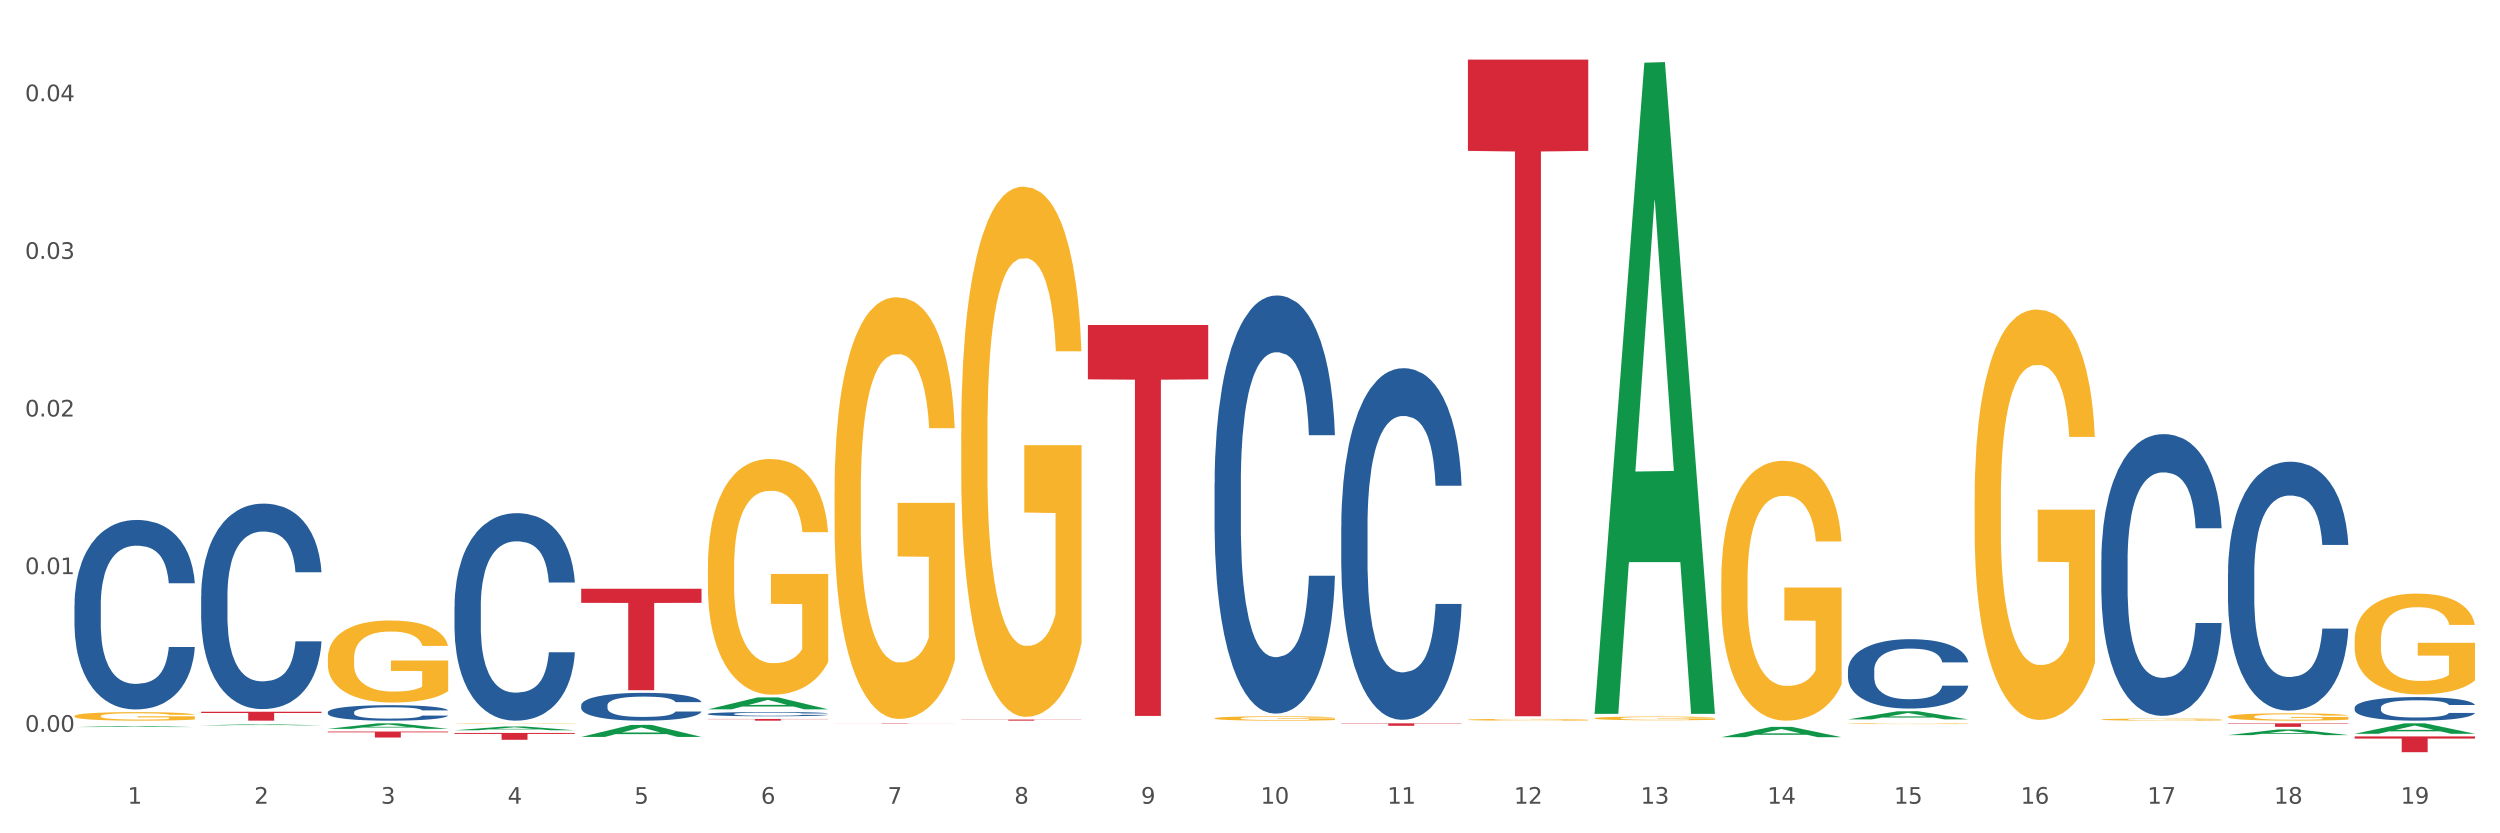 <?xml version="1.0" encoding="utf-8" standalone="no"?>
<!DOCTYPE svg PUBLIC "-//W3C//DTD SVG 1.1//EN"
  "http://www.w3.org/Graphics/SVG/1.1/DTD/svg11.dtd">
<svg xmlns:xlink="http://www.w3.org/1999/xlink" width="1080pt" height="360pt" viewBox="0 0 1080 360" xmlns="http://www.w3.org/2000/svg" version="1.1">
 <rect x="0" y="0" width="1080" height="360" fill="#333333" stroke="none"/>
 <defs>
  <style type="text/css">*{stroke-linejoin: round; stroke-linecap: butt}</style>
 </defs>
 <g id="figure_1">
  <g id="patch_1">
   <path d="M 0 360 
L 1080 360 
L 1080 0 
L 0 0 
z
" style="fill: #ffffff; stroke: #ffffff; stroke-linejoin: miter"/>
  </g>
  <g id="axes_1">
   <g id="matplotlib.axis_1">
    <g id="xtick_1">
     <g id="text_1">
      <!-- 1 -->
      <g style="fill: #4d4d4d" transform="translate(55.115 347.204) scale(0.096 -0.096)">
       <defs>
        <path id="DejaVuSans-31" d="M 794 531 
L 1825 531 
L 1825 4091 
L 703 3866 
L 703 4441 
L 1819 4666 
L 2450 4666 
L 2450 531 
L 3481 531 
L 3481 0 
L 794 0 
L 794 531 
z
" transform="scale(0.016)"/>
       </defs>
       <use xlink:href="#DejaVuSans-31"/>
      </g>
     </g>
    </g>
    <g id="xtick_2">
     <g id="text_2">
      <!-- 2 -->
      <g style="fill: #4d4d4d" transform="translate(109.839 347.204) scale(0.096 -0.096)">
       <defs>
        <path id="DejaVuSans-32" d="M 1228 531 
L 3431 531 
L 3431 0 
L 469 0 
L 469 531 
Q 828 903 1448 1529 
Q 2069 2156 2228 2338 
Q 2531 2678 2651 2914 
Q 2772 3150 2772 3378 
Q 2772 3750 2511 3984 
Q 2250 4219 1831 4219 
Q 1534 4219 1204 4116 
Q 875 4013 500 3803 
L 500 4441 
Q 881 4594 1212 4672 
Q 1544 4750 1819 4750 
Q 2544 4750 2975 4387 
Q 3406 4025 3406 3419 
Q 3406 3131 3298 2873 
Q 3191 2616 2906 2266 
Q 2828 2175 2409 1742 
Q 1991 1309 1228 531 
z
" transform="scale(0.016)"/>
       </defs>
       <use xlink:href="#DejaVuSans-32"/>
      </g>
     </g>
    </g>
    <g id="xtick_3">
     <g id="text_3">
      <!-- 3 -->
      <g style="fill: #4d4d4d" transform="translate(164.564 347.204) scale(0.096 -0.096)">
       <defs>
        <path id="DejaVuSans-33" d="M 2597 2516 
Q 3050 2419 3304 2112 
Q 3559 1806 3559 1356 
Q 3559 666 3084 287 
Q 2609 -91 1734 -91 
Q 1441 -91 1130 -33 
Q 819 25 488 141 
L 488 750 
Q 750 597 1062 519 
Q 1375 441 1716 441 
Q 2309 441 2620 675 
Q 2931 909 2931 1356 
Q 2931 1769 2642 2001 
Q 2353 2234 1838 2234 
L 1294 2234 
L 1294 2753 
L 1863 2753 
Q 2328 2753 2575 2939 
Q 2822 3125 2822 3475 
Q 2822 3834 2567 4026 
Q 2313 4219 1838 4219 
Q 1578 4219 1281 4162 
Q 984 4106 628 3988 
L 628 4550 
Q 988 4650 1302 4700 
Q 1616 4750 1894 4750 
Q 2613 4750 3031 4423 
Q 3450 4097 3450 3541 
Q 3450 3153 3228 2886 
Q 3006 2619 2597 2516 
z
" transform="scale(0.016)"/>
       </defs>
       <use xlink:href="#DejaVuSans-33"/>
      </g>
     </g>
    </g>
    <g id="xtick_4">
     <g id="text_4">
      <!-- 4 -->
      <g style="fill: #4d4d4d" transform="translate(219.288 347.204) scale(0.096 -0.096)">
       <defs>
        <path id="DejaVuSans-34" d="M 2419 4116 
L 825 1625 
L 2419 1625 
L 2419 4116 
z
M 2253 4666 
L 3047 4666 
L 3047 1625 
L 3713 1625 
L 3713 1100 
L 3047 1100 
L 3047 0 
L 2419 0 
L 2419 1100 
L 313 1100 
L 313 1709 
L 2253 4666 
z
" transform="scale(0.016)"/>
       </defs>
       <use xlink:href="#DejaVuSans-34"/>
      </g>
     </g>
    </g>
    <g id="xtick_5">
     <g id="text_5">
      <!-- 5 -->
      <g style="fill: #4d4d4d" transform="translate(274.012 347.204) scale(0.096 -0.096)">
       <defs>
        <path id="DejaVuSans-35" d="M 691 4666 
L 3169 4666 
L 3169 4134 
L 1269 4134 
L 1269 2991 
Q 1406 3038 1543 3061 
Q 1681 3084 1819 3084 
Q 2600 3084 3056 2656 
Q 3513 2228 3513 1497 
Q 3513 744 3044 326 
Q 2575 -91 1722 -91 
Q 1428 -91 1123 -41 
Q 819 9 494 109 
L 494 744 
Q 775 591 1075 516 
Q 1375 441 1709 441 
Q 2250 441 2565 725 
Q 2881 1009 2881 1497 
Q 2881 1984 2565 2268 
Q 2250 2553 1709 2553 
Q 1456 2553 1204 2497 
Q 953 2441 691 2322 
L 691 4666 
z
" transform="scale(0.016)"/>
       </defs>
       <use xlink:href="#DejaVuSans-35"/>
      </g>
     </g>
    </g>
    <g id="xtick_6">
     <g id="text_6">
      <!-- 6 -->
      <g style="fill: #4d4d4d" transform="translate(328.736 347.204) scale(0.096 -0.096)">
       <defs>
        <path id="DejaVuSans-36" d="M 2113 2584 
Q 1688 2584 1439 2293 
Q 1191 2003 1191 1497 
Q 1191 994 1439 701 
Q 1688 409 2113 409 
Q 2538 409 2786 701 
Q 3034 994 3034 1497 
Q 3034 2003 2786 2293 
Q 2538 2584 2113 2584 
z
M 3366 4563 
L 3366 3988 
Q 3128 4100 2886 4159 
Q 2644 4219 2406 4219 
Q 1781 4219 1451 3797 
Q 1122 3375 1075 2522 
Q 1259 2794 1537 2939 
Q 1816 3084 2150 3084 
Q 2853 3084 3261 2657 
Q 3669 2231 3669 1497 
Q 3669 778 3244 343 
Q 2819 -91 2113 -91 
Q 1303 -91 875 529 
Q 447 1150 447 2328 
Q 447 3434 972 4092 
Q 1497 4750 2381 4750 
Q 2619 4750 2861 4703 
Q 3103 4656 3366 4563 
z
" transform="scale(0.016)"/>
       </defs>
       <use xlink:href="#DejaVuSans-36"/>
      </g>
     </g>
    </g>
    <g id="xtick_7">
     <g id="text_7">
      <!-- 7 -->
      <g style="fill: #4d4d4d" transform="translate(383.461 347.204) scale(0.096 -0.096)">
       <defs>
        <path id="DejaVuSans-37" d="M 525 4666 
L 3525 4666 
L 3525 4397 
L 1831 0 
L 1172 0 
L 2766 4134 
L 525 4134 
L 525 4666 
z
" transform="scale(0.016)"/>
       </defs>
       <use xlink:href="#DejaVuSans-37"/>
      </g>
     </g>
    </g>
    <g id="xtick_8">
     <g id="text_8">
      <!-- 8 -->
      <g style="fill: #4d4d4d" transform="translate(438.185 347.204) scale(0.096 -0.096)">
       <defs>
        <path id="DejaVuSans-38" d="M 2034 2216 
Q 1584 2216 1326 1975 
Q 1069 1734 1069 1313 
Q 1069 891 1326 650 
Q 1584 409 2034 409 
Q 2484 409 2743 651 
Q 3003 894 3003 1313 
Q 3003 1734 2745 1975 
Q 2488 2216 2034 2216 
z
M 1403 2484 
Q 997 2584 770 2862 
Q 544 3141 544 3541 
Q 544 4100 942 4425 
Q 1341 4750 2034 4750 
Q 2731 4750 3128 4425 
Q 3525 4100 3525 3541 
Q 3525 3141 3298 2862 
Q 3072 2584 2669 2484 
Q 3125 2378 3379 2068 
Q 3634 1759 3634 1313 
Q 3634 634 3220 271 
Q 2806 -91 2034 -91 
Q 1263 -91 848 271 
Q 434 634 434 1313 
Q 434 1759 690 2068 
Q 947 2378 1403 2484 
z
M 1172 3481 
Q 1172 3119 1398 2916 
Q 1625 2713 2034 2713 
Q 2441 2713 2670 2916 
Q 2900 3119 2900 3481 
Q 2900 3844 2670 4047 
Q 2441 4250 2034 4250 
Q 1625 4250 1398 4047 
Q 1172 3844 1172 3481 
z
" transform="scale(0.016)"/>
       </defs>
       <use xlink:href="#DejaVuSans-38"/>
      </g>
     </g>
    </g>
    <g id="xtick_9">
     <g id="text_9">
      <!-- 9 -->
      <g style="fill: #4d4d4d" transform="translate(492.909 347.204) scale(0.096 -0.096)">
       <defs>
        <path id="DejaVuSans-39" d="M 703 97 
L 703 672 
Q 941 559 1184 500 
Q 1428 441 1663 441 
Q 2288 441 2617 861 
Q 2947 1281 2994 2138 
Q 2813 1869 2534 1725 
Q 2256 1581 1919 1581 
Q 1219 1581 811 2004 
Q 403 2428 403 3163 
Q 403 3881 828 4315 
Q 1253 4750 1959 4750 
Q 2769 4750 3195 4129 
Q 3622 3509 3622 2328 
Q 3622 1225 3098 567 
Q 2575 -91 1691 -91 
Q 1453 -91 1209 -44 
Q 966 3 703 97 
z
M 1959 2075 
Q 2384 2075 2632 2365 
Q 2881 2656 2881 3163 
Q 2881 3666 2632 3958 
Q 2384 4250 1959 4250 
Q 1534 4250 1286 3958 
Q 1038 3666 1038 3163 
Q 1038 2656 1286 2365 
Q 1534 2075 1959 2075 
z
" transform="scale(0.016)"/>
       </defs>
       <use xlink:href="#DejaVuSans-39"/>
      </g>
     </g>
    </g>
    <g id="xtick_10">
     <g id="text_10">
      <!-- 10 -->
      <g style="fill: #4d4d4d" transform="translate(544.58 347.204) scale(0.096 -0.096)">
       <defs>
        <path id="DejaVuSans-30" d="M 2034 4250 
Q 1547 4250 1301 3770 
Q 1056 3291 1056 2328 
Q 1056 1369 1301 889 
Q 1547 409 2034 409 
Q 2525 409 2770 889 
Q 3016 1369 3016 2328 
Q 3016 3291 2770 3770 
Q 2525 4250 2034 4250 
z
M 2034 4750 
Q 2819 4750 3233 4129 
Q 3647 3509 3647 2328 
Q 3647 1150 3233 529 
Q 2819 -91 2034 -91 
Q 1250 -91 836 529 
Q 422 1150 422 2328 
Q 422 3509 836 4129 
Q 1250 4750 2034 4750 
z
" transform="scale(0.016)"/>
       </defs>
       <use xlink:href="#DejaVuSans-31"/>
       <use xlink:href="#DejaVuSans-30" transform="translate(63.623 0)"/>
      </g>
     </g>
    </g>
    <g id="xtick_11">
     <g id="text_11">
      <!-- 11 -->
      <g style="fill: #4d4d4d" transform="translate(599.304 347.204) scale(0.096 -0.096)">
       <use xlink:href="#DejaVuSans-31"/>
       <use xlink:href="#DejaVuSans-31" transform="translate(63.623 0)"/>
      </g>
     </g>
    </g>
    <g id="xtick_12">
     <g id="text_12">
      <!-- 12 -->
      <g style="fill: #4d4d4d" transform="translate(654.028 347.204) scale(0.096 -0.096)">
       <use xlink:href="#DejaVuSans-31"/>
       <use xlink:href="#DejaVuSans-32" transform="translate(63.623 0)"/>
      </g>
     </g>
    </g>
    <g id="xtick_13">
     <g id="text_13">
      <!-- 13 -->
      <g style="fill: #4d4d4d" transform="translate(708.752 347.204) scale(0.096 -0.096)">
       <use xlink:href="#DejaVuSans-31"/>
       <use xlink:href="#DejaVuSans-33" transform="translate(63.623 0)"/>
      </g>
     </g>
    </g>
    <g id="xtick_14">
     <g id="text_14">
      <!-- 14 -->
      <g style="fill: #4d4d4d" transform="translate(763.477 347.204) scale(0.096 -0.096)">
       <use xlink:href="#DejaVuSans-31"/>
       <use xlink:href="#DejaVuSans-34" transform="translate(63.623 0)"/>
      </g>
     </g>
    </g>
    <g id="xtick_15">
     <g id="text_15">
      <!-- 15 -->
      <g style="fill: #4d4d4d" transform="translate(818.201 347.204) scale(0.096 -0.096)">
       <use xlink:href="#DejaVuSans-31"/>
       <use xlink:href="#DejaVuSans-35" transform="translate(63.623 0)"/>
      </g>
     </g>
    </g>
    <g id="xtick_16">
     <g id="text_16">
      <!-- 16 -->
      <g style="fill: #4d4d4d" transform="translate(872.925 347.204) scale(0.096 -0.096)">
       <use xlink:href="#DejaVuSans-31"/>
       <use xlink:href="#DejaVuSans-36" transform="translate(63.623 0)"/>
      </g>
     </g>
    </g>
    <g id="xtick_17">
     <g id="text_17">
      <!-- 17 -->
      <g style="fill: #4d4d4d" transform="translate(927.649 347.204) scale(0.096 -0.096)">
       <use xlink:href="#DejaVuSans-31"/>
       <use xlink:href="#DejaVuSans-37" transform="translate(63.623 0)"/>
      </g>
     </g>
    </g>
    <g id="xtick_18">
     <g id="text_18">
      <!-- 18 -->
      <g style="fill: #4d4d4d" transform="translate(982.374 347.204) scale(0.096 -0.096)">
       <use xlink:href="#DejaVuSans-31"/>
       <use xlink:href="#DejaVuSans-38" transform="translate(63.623 0)"/>
      </g>
     </g>
    </g>
    <g id="xtick_19">
     <g id="text_19">
      <!-- 19 -->
      <g style="fill: #4d4d4d" transform="translate(1037.098 347.204) scale(0.096 -0.096)">
       <use xlink:href="#DejaVuSans-31"/>
       <use xlink:href="#DejaVuSans-39" transform="translate(63.623 0)"/>
      </g>
     </g>
    </g>
    <g id="xtick_20"/>
    <g id="xtick_21"/>
    <g id="xtick_22"/>
    <g id="xtick_23"/>
    <g id="xtick_24"/>
    <g id="xtick_25"/>
    <g id="xtick_26"/>
    <g id="xtick_27"/>
    <g id="xtick_28"/>
    <g id="xtick_29"/>
    <g id="xtick_30"/>
    <g id="xtick_31"/>
    <g id="xtick_32"/>
    <g id="xtick_33"/>
    <g id="xtick_34"/>
    <g id="xtick_35"/>
    <g id="xtick_36"/>
    <g id="xtick_37"/>
   </g>
   <g id="matplotlib.axis_2">
    <g id="ytick_1">
     <g id="text_20">
      <!-- 0.00 -->
      <g style="fill: #4d4d4d" transform="translate(10.8 316.127) scale(0.096 -0.096)">
       <defs>
        <path id="DejaVuSans-2e" d="M 684 794 
L 1344 794 
L 1344 0 
L 684 0 
L 684 794 
z
" transform="scale(0.016)"/>
       </defs>
       <use xlink:href="#DejaVuSans-30"/>
       <use xlink:href="#DejaVuSans-2e" transform="translate(63.623 0)"/>
       <use xlink:href="#DejaVuSans-30" transform="translate(95.41 0)"/>
       <use xlink:href="#DejaVuSans-30" transform="translate(159.033 0)"/>
      </g>
     </g>
    </g>
    <g id="ytick_2">
     <g id="text_21">
      <!-- 0.01 -->
      <g style="fill: #4d4d4d" transform="translate(10.8 248.027) scale(0.096 -0.096)">
       <use xlink:href="#DejaVuSans-30"/>
       <use xlink:href="#DejaVuSans-2e" transform="translate(63.623 0)"/>
       <use xlink:href="#DejaVuSans-30" transform="translate(95.41 0)"/>
       <use xlink:href="#DejaVuSans-31" transform="translate(159.033 0)"/>
      </g>
     </g>
    </g>
    <g id="ytick_3">
     <g id="text_22">
      <!-- 0.02 -->
      <g style="fill: #4d4d4d" transform="translate(10.8 179.928) scale(0.096 -0.096)">
       <use xlink:href="#DejaVuSans-30"/>
       <use xlink:href="#DejaVuSans-2e" transform="translate(63.623 0)"/>
       <use xlink:href="#DejaVuSans-30" transform="translate(95.41 0)"/>
       <use xlink:href="#DejaVuSans-32" transform="translate(159.033 0)"/>
      </g>
     </g>
    </g>
    <g id="ytick_4">
     <g id="text_23">
      <!-- 0.03 -->
      <g style="fill: #4d4d4d" transform="translate(10.8 111.828) scale(0.096 -0.096)">
       <use xlink:href="#DejaVuSans-30"/>
       <use xlink:href="#DejaVuSans-2e" transform="translate(63.623 0)"/>
       <use xlink:href="#DejaVuSans-30" transform="translate(95.41 0)"/>
       <use xlink:href="#DejaVuSans-33" transform="translate(159.033 0)"/>
      </g>
     </g>
    </g>
    <g id="ytick_5">
     <g id="text_24">
      <!-- 0.04 -->
      <g style="fill: #4d4d4d" transform="translate(10.8 43.728) scale(0.096 -0.096)">
       <use xlink:href="#DejaVuSans-30"/>
       <use xlink:href="#DejaVuSans-2e" transform="translate(63.623 0)"/>
       <use xlink:href="#DejaVuSans-30" transform="translate(95.41 0)"/>
       <use xlink:href="#DejaVuSans-34" transform="translate(159.033 0)"/>
      </g>
     </g>
    </g>
    <g id="ytick_6"/>
    <g id="ytick_7"/>
    <g id="ytick_8"/>
    <g id="ytick_9"/>
   </g>
   <g id="PolyCollection_1">
    <path d="M 32.175 314.101 
L 32.229 314.101 
L 53.667 313.623 
L 62.564 313.623 
L 84.163 314.102 
L 73.873 314.102 
L 69.21 313.99 
L 47.075 313.99 
L 46.914 313.992 
L 42.412 314.102 
L 32.175 314.102 
L 32.175 314.101 
L 49.862 313.924 
L 66.423 313.923 
L 58.223 313.725 
L 58.115 313.724 
L 58.008 313.725 
L 49.808 313.923 
L 49.862 313.924 
L 32.175 314.101 
z
" clip-path="url(#p42ebcc537e)" style="fill: #109648"/>
    <path d="M 251.072 304.712 
L 251.134 304.701 
L 251.134 304.394 
L 251.318 303.976 
L 251.994 303.208 
L 252.854 302.626 
L 254.329 301.945 
L 255.128 301.66 
L 256.173 301.341 
L 258.323 300.825 
L 260.781 300.386 
L 262.502 300.144 
L 263.793 299.991 
L 266.681 299.716 
L 268.34 299.595 
L 270.061 299.497 
L 271.535 299.431 
L 273.994 299.354 
L 275.96 299.321 
L 278.234 299.31 
L 280.139 299.321 
L 282.658 299.365 
L 286.345 299.497 
L 287.759 299.573 
L 289.664 299.705 
L 291.63 299.881 
L 293.228 300.057 
L 295.071 300.309 
L 296.976 300.638 
L 298.82 301.056 
L 300.11 301.44 
L 301.155 301.846 
L 302.077 302.34 
L 302.753 302.878 
L 303.06 303.329 
L 291.815 303.329 
L 291.507 302.922 
L 290.893 302.483 
L 290.278 302.187 
L 289.602 301.945 
L 288.558 301.671 
L 287.636 301.495 
L 286.1 301.286 
L 284.686 301.155 
L 283.519 301.078 
L 282.105 301.012 
L 279.094 300.946 
L 276.943 300.946 
L 275.591 300.968 
L 273.932 301.023 
L 272.519 301.1 
L 270.86 301.231 
L 269.569 301.374 
L 268.279 301.561 
L 267.541 301.693 
L 266.435 301.934 
L 265.698 302.132 
L 264.714 302.472 
L 264.161 302.714 
L 263.178 303.34 
L 262.748 303.801 
L 262.564 304.119 
L 262.441 304.471 
L 262.441 306.183 
L 262.809 306.952 
L 263.117 307.281 
L 263.608 307.655 
L 264.53 308.138 
L 265.882 308.61 
L 267.295 308.95 
L 268.463 309.159 
L 269.569 309.313 
L 270.675 309.433 
L 272.027 309.543 
L 273.133 309.609 
L 274.792 309.675 
L 276.759 309.708 
L 278.295 309.708 
L 281.429 309.653 
L 282.843 309.598 
L 284.195 309.521 
L 285.669 309.401 
L 286.837 309.269 
L 287.513 309.17 
L 288.619 308.961 
L 289.479 308.742 
L 290.217 308.489 
L 290.708 308.27 
L 291.261 307.94 
L 291.692 307.567 
L 291.815 307.369 
L 303.06 307.369 
L 302.814 307.765 
L 302.384 308.149 
L 301.524 308.665 
L 300.848 308.961 
L 299.803 309.324 
L 298.697 309.631 
L 297.161 309.971 
L 295.747 310.224 
L 294.273 310.444 
L 292.675 310.641 
L 289.787 310.916 
L 288.742 310.993 
L 286.53 311.124 
L 284.809 311.201 
L 282.29 311.278 
L 279.709 311.322 
L 277.005 311.333 
L 274.608 311.311 
L 271.966 311.245 
L 270.306 311.179 
L 268.463 311.08 
L 266.312 310.927 
L 264.284 310.74 
L 262.379 310.52 
L 260.597 310.268 
L 258.938 309.982 
L 256.787 309.51 
L 255.189 309.049 
L 254.022 308.621 
L 253.223 308.259 
L 252.424 307.797 
L 251.994 307.479 
L 251.318 306.71 
L 251.072 305.997 
L 251.072 304.712 
z
" clip-path="url(#p42ebcc537e)" style="fill: #255c99"/>
    <path d="M 196.348 261.964 
L 196.409 261.882 
L 196.409 259.59 
L 196.594 256.479 
L 197.27 250.747 
L 198.13 246.408 
L 199.605 241.332 
L 200.404 239.203 
L 201.448 236.829 
L 203.599 232.981 
L 206.057 229.706 
L 207.778 227.905 
L 209.068 226.759 
L 211.957 224.712 
L 213.616 223.811 
L 215.336 223.075 
L 216.811 222.583 
L 219.269 222.01 
L 221.236 221.765 
L 223.509 221.683 
L 225.414 221.765 
L 227.934 222.092 
L 231.621 223.075 
L 233.034 223.648 
L 234.939 224.63 
L 236.906 225.94 
L 238.504 227.25 
L 240.347 229.133 
L 242.252 231.589 
L 244.096 234.701 
L 245.386 237.566 
L 246.431 240.595 
L 247.353 244.28 
L 248.029 248.291 
L 248.336 251.648 
L 237.09 251.648 
L 236.783 248.619 
L 236.168 245.344 
L 235.554 243.133 
L 234.878 241.332 
L 233.833 239.285 
L 232.912 237.975 
L 231.375 236.42 
L 229.962 235.437 
L 228.794 234.864 
L 227.381 234.373 
L 224.37 233.882 
L 222.219 233.882 
L 220.867 234.046 
L 219.208 234.455 
L 217.794 235.028 
L 216.135 236.01 
L 214.845 237.075 
L 213.554 238.467 
L 212.817 239.449 
L 211.711 241.25 
L 210.973 242.724 
L 209.99 245.262 
L 209.437 247.063 
L 208.454 251.73 
L 208.024 255.169 
L 207.839 257.543 
L 207.716 260.163 
L 207.716 272.935 
L 208.085 278.666 
L 208.392 281.122 
L 208.884 283.906 
L 209.806 287.508 
L 211.158 291.029 
L 212.571 293.567 
L 213.739 295.122 
L 214.845 296.269 
L 215.951 297.169 
L 217.303 297.988 
L 218.409 298.479 
L 220.068 298.97 
L 222.035 299.216 
L 223.571 299.216 
L 226.705 298.807 
L 228.118 298.397 
L 229.47 297.824 
L 230.945 296.923 
L 232.113 295.941 
L 232.789 295.204 
L 233.895 293.649 
L 234.755 292.011 
L 235.492 290.128 
L 235.984 288.491 
L 236.537 286.034 
L 236.967 283.251 
L 237.09 281.777 
L 248.336 281.777 
L 248.09 284.725 
L 247.66 287.59 
L 246.8 291.438 
L 246.124 293.649 
L 245.079 296.35 
L 243.973 298.643 
L 242.437 301.181 
L 241.023 303.064 
L 239.548 304.701 
L 237.951 306.175 
L 235.062 308.222 
L 234.018 308.795 
L 231.805 309.777 
L 230.085 310.351 
L 227.565 310.924 
L 224.984 311.251 
L 222.28 311.333 
L 219.884 311.169 
L 217.241 310.678 
L 215.582 310.187 
L 213.739 309.45 
L 211.588 308.304 
L 209.56 306.912 
L 207.655 305.274 
L 205.873 303.391 
L 204.214 301.263 
L 202.063 297.742 
L 200.465 294.304 
L 199.298 291.111 
L 198.499 288.409 
L 197.7 284.97 
L 197.27 282.596 
L 196.594 276.865 
L 196.348 271.543 
L 196.348 261.964 
z
" clip-path="url(#p42ebcc537e)" style="fill: #255c99"/>
    <path d="M 141.624 307.651 
L 141.685 307.645 
L 141.685 307.474 
L 141.869 307.242 
L 142.545 306.814 
L 143.406 306.491 
L 144.88 306.112 
L 145.679 305.953 
L 146.724 305.776 
L 148.875 305.489 
L 151.333 305.245 
L 153.054 305.111 
L 154.344 305.025 
L 157.232 304.873 
L 158.891 304.805 
L 160.612 304.751 
L 162.087 304.714 
L 164.545 304.671 
L 166.511 304.653 
L 168.785 304.647 
L 170.69 304.653 
L 173.21 304.677 
L 176.897 304.751 
L 178.31 304.793 
L 180.215 304.867 
L 182.182 304.964 
L 183.779 305.062 
L 185.623 305.202 
L 187.528 305.386 
L 189.371 305.618 
L 190.662 305.831 
L 191.707 306.057 
L 192.628 306.332 
L 193.304 306.631 
L 193.612 306.882 
L 182.366 306.882 
L 182.059 306.656 
L 181.444 306.411 
L 180.83 306.247 
L 180.154 306.112 
L 179.109 305.96 
L 178.187 305.862 
L 176.651 305.746 
L 175.238 305.673 
L 174.07 305.63 
L 172.657 305.593 
L 169.645 305.557 
L 167.495 305.557 
L 166.143 305.569 
L 164.484 305.599 
L 163.07 305.642 
L 161.411 305.715 
L 160.12 305.795 
L 158.83 305.898 
L 158.093 305.972 
L 156.986 306.106 
L 156.249 306.216 
L 155.266 306.405 
L 154.713 306.54 
L 153.73 306.888 
L 153.299 307.144 
L 153.115 307.321 
L 152.992 307.517 
L 152.992 308.469 
L 153.361 308.897 
L 153.668 309.08 
L 154.16 309.287 
L 155.081 309.556 
L 156.433 309.819 
L 157.847 310.008 
L 159.014 310.124 
L 160.12 310.209 
L 161.227 310.277 
L 162.579 310.338 
L 163.685 310.374 
L 165.344 310.411 
L 167.31 310.429 
L 168.847 310.429 
L 171.981 310.399 
L 173.394 310.368 
L 174.746 310.325 
L 176.221 310.258 
L 177.388 310.185 
L 178.064 310.13 
L 179.17 310.014 
L 180.031 309.892 
L 180.768 309.752 
L 181.26 309.629 
L 181.813 309.446 
L 182.243 309.239 
L 182.366 309.129 
L 193.612 309.129 
L 193.366 309.348 
L 192.936 309.562 
L 192.075 309.849 
L 191.399 310.014 
L 190.355 310.216 
L 189.249 310.387 
L 187.712 310.576 
L 186.299 310.716 
L 184.824 310.838 
L 183.226 310.948 
L 180.338 311.101 
L 179.293 311.144 
L 177.081 311.217 
L 175.36 311.26 
L 172.841 311.302 
L 170.26 311.327 
L 167.556 311.333 
L 165.16 311.321 
L 162.517 311.284 
L 160.858 311.248 
L 159.014 311.193 
L 156.864 311.107 
L 154.836 311.003 
L 152.931 310.881 
L 151.149 310.741 
L 149.489 310.582 
L 147.339 310.319 
L 145.741 310.063 
L 144.573 309.825 
L 143.774 309.623 
L 142.975 309.367 
L 142.545 309.19 
L 141.869 308.762 
L 141.624 308.365 
L 141.624 307.651 
z
" clip-path="url(#p42ebcc537e)" style="fill: #255c99"/>
    <path d="M 86.899 257.448 
L 86.961 257.367 
L 86.961 255.097 
L 87.145 252.016 
L 87.821 246.341 
L 88.681 242.044 
L 90.156 237.017 
L 90.955 234.91 
L 92 232.558 
L 94.151 228.748 
L 96.609 225.505 
L 98.329 223.722 
L 99.62 222.587 
L 102.508 220.56 
L 104.167 219.668 
L 105.888 218.938 
L 107.363 218.452 
L 109.821 217.884 
L 111.787 217.641 
L 114.061 217.56 
L 115.966 217.641 
L 118.485 217.965 
L 122.172 218.938 
L 123.586 219.506 
L 125.491 220.479 
L 127.457 221.776 
L 129.055 223.073 
L 130.899 224.938 
L 132.804 227.37 
L 134.647 230.451 
L 135.938 233.288 
L 136.982 236.288 
L 137.904 239.936 
L 138.58 243.909 
L 138.887 247.233 
L 127.642 247.233 
L 127.334 244.233 
L 126.72 240.99 
L 126.105 238.801 
L 125.429 237.017 
L 124.385 234.991 
L 123.463 233.693 
L 121.927 232.153 
L 120.513 231.18 
L 119.346 230.613 
L 117.932 230.126 
L 114.921 229.64 
L 112.77 229.64 
L 111.418 229.802 
L 109.759 230.207 
L 108.346 230.775 
L 106.687 231.748 
L 105.396 232.802 
L 104.106 234.18 
L 103.368 235.153 
L 102.262 236.936 
L 101.525 238.396 
L 100.542 240.909 
L 99.988 242.693 
L 99.005 247.314 
L 98.575 250.719 
L 98.391 253.07 
L 98.268 255.664 
L 98.268 268.312 
L 98.637 273.987 
L 98.944 276.419 
L 99.435 279.175 
L 100.357 282.742 
L 101.709 286.229 
L 103.122 288.742 
L 104.29 290.282 
L 105.396 291.417 
L 106.502 292.309 
L 107.854 293.12 
L 108.96 293.606 
L 110.62 294.093 
L 112.586 294.336 
L 114.122 294.336 
L 117.256 293.93 
L 118.67 293.525 
L 120.022 292.958 
L 121.497 292.066 
L 122.664 291.093 
L 123.34 290.363 
L 124.446 288.823 
L 125.307 287.201 
L 126.044 285.337 
L 126.536 283.715 
L 127.089 281.283 
L 127.519 278.527 
L 127.642 277.067 
L 138.887 277.067 
L 138.642 279.986 
L 138.211 282.824 
L 137.351 286.634 
L 136.675 288.823 
L 135.63 291.498 
L 134.524 293.768 
L 132.988 296.282 
L 131.575 298.146 
L 130.1 299.768 
L 128.502 301.227 
L 125.614 303.254 
L 124.569 303.821 
L 122.357 304.794 
L 120.636 305.362 
L 118.117 305.929 
L 115.536 306.254 
L 112.832 306.335 
L 110.435 306.172 
L 107.793 305.686 
L 106.134 305.2 
L 104.29 304.47 
L 102.139 303.335 
L 100.111 301.957 
L 98.206 300.335 
L 96.424 298.471 
L 94.765 296.363 
L 92.614 292.877 
L 91.017 289.471 
L 89.849 286.31 
L 89.05 283.634 
L 88.251 280.229 
L 87.821 277.878 
L 87.145 272.203 
L 86.899 266.933 
L 86.899 257.448 
z
" clip-path="url(#p42ebcc537e)" style="fill: #255c99"/>
    <path d="M 32.175 261.401 
L 32.236 261.327 
L 32.236 259.233 
L 32.421 256.392 
L 33.097 251.158 
L 33.957 247.196 
L 35.432 242.56 
L 36.231 240.616 
L 37.275 238.448 
L 39.426 234.934 
L 41.884 231.943 
L 43.605 230.298 
L 44.895 229.251 
L 47.784 227.382 
L 49.443 226.56 
L 51.164 225.887 
L 52.638 225.438 
L 55.096 224.915 
L 57.063 224.691 
L 59.337 224.616 
L 61.242 224.691 
L 63.761 224.99 
L 67.448 225.887 
L 68.862 226.41 
L 70.767 227.307 
L 72.733 228.504 
L 74.331 229.7 
L 76.174 231.42 
L 78.079 233.663 
L 79.923 236.504 
L 81.213 239.121 
L 82.258 241.887 
L 83.18 245.252 
L 83.856 248.915 
L 84.163 251.981 
L 72.917 251.981 
L 72.61 249.214 
L 71.996 246.224 
L 71.381 244.205 
L 70.705 242.56 
L 69.66 240.691 
L 68.739 239.495 
L 67.202 238.074 
L 65.789 237.177 
L 64.621 236.653 
L 63.208 236.205 
L 60.197 235.756 
L 58.046 235.756 
L 56.694 235.906 
L 55.035 236.28 
L 53.622 236.803 
L 51.962 237.7 
L 50.672 238.672 
L 49.381 239.943 
L 48.644 240.84 
L 47.538 242.485 
L 46.8 243.831 
L 45.817 246.149 
L 45.264 247.794 
L 44.281 252.055 
L 43.851 255.196 
L 43.666 257.364 
L 43.544 259.757 
L 43.544 271.42 
L 43.912 276.654 
L 44.22 278.897 
L 44.711 281.439 
L 45.633 284.729 
L 46.985 287.944 
L 48.398 290.262 
L 49.566 291.682 
L 50.672 292.729 
L 51.778 293.552 
L 53.13 294.299 
L 54.236 294.748 
L 55.895 295.196 
L 57.862 295.421 
L 59.398 295.421 
L 62.532 295.047 
L 63.945 294.673 
L 65.297 294.15 
L 66.772 293.327 
L 67.94 292.43 
L 68.616 291.757 
L 69.722 290.337 
L 70.582 288.841 
L 71.32 287.122 
L 71.811 285.626 
L 72.364 283.383 
L 72.795 280.841 
L 72.917 279.495 
L 84.163 279.495 
L 83.917 282.187 
L 83.487 284.804 
L 82.627 288.318 
L 81.951 290.337 
L 80.906 292.804 
L 79.8 294.897 
L 78.264 297.215 
L 76.85 298.935 
L 75.375 300.43 
L 73.778 301.776 
L 70.89 303.645 
L 69.845 304.169 
L 67.633 305.066 
L 65.912 305.589 
L 63.392 306.113 
L 60.811 306.412 
L 58.108 306.486 
L 55.711 306.337 
L 53.069 305.888 
L 51.409 305.44 
L 49.566 304.767 
L 47.415 303.72 
L 45.387 302.449 
L 43.482 300.954 
L 41.7 299.234 
L 40.041 297.29 
L 37.89 294.075 
L 36.292 290.935 
L 35.125 288.019 
L 34.326 285.551 
L 33.527 282.411 
L 33.097 280.243 
L 32.421 275.009 
L 32.175 270.149 
L 32.175 261.401 
z
" clip-path="url(#p42ebcc537e)" style="fill: #255c99"/>
    <path d="M 141.624 284.431 
L 141.685 284.399 
L 141.685 283.233 
L 141.808 282.229 
L 142.421 279.801 
L 143.342 277.794 
L 144.017 276.726 
L 144.693 275.852 
L 145.49 274.977 
L 146.472 274.071 
L 148.252 272.744 
L 149.357 272.064 
L 150.708 271.351 
L 153.163 270.315 
L 154.943 269.733 
L 156.784 269.247 
L 159.792 268.664 
L 161.756 268.405 
L 163.843 268.211 
L 166.359 268.082 
L 168.262 268.049 
L 172.436 268.146 
L 175.996 268.438 
L 177.714 268.664 
L 179.924 269.053 
L 181.09 269.312 
L 182.993 269.83 
L 184.957 270.51 
L 186.308 271.092 
L 188.333 272.193 
L 189.867 273.294 
L 191.279 274.654 
L 192.016 275.593 
L 192.568 276.467 
L 193.059 277.47 
L 193.55 279.057 
L 182.502 279.057 
L 182.072 277.924 
L 181.397 276.855 
L 180.415 275.819 
L 179.556 275.172 
L 178.083 274.362 
L 176.732 273.844 
L 175.321 273.456 
L 173.602 273.132 
L 172.252 272.97 
L 170.349 272.841 
L 166.605 272.873 
L 164.088 273.132 
L 162.37 273.456 
L 161.265 273.747 
L 160.283 274.071 
L 159.178 274.524 
L 157.889 275.204 
L 156.968 275.819 
L 156.048 276.596 
L 155.311 277.373 
L 154.636 278.28 
L 154.083 279.251 
L 153.654 280.255 
L 153.286 281.485 
L 152.979 283.524 
L 152.979 287.96 
L 153.101 288.963 
L 153.408 290.291 
L 153.777 291.294 
L 154.39 292.492 
L 154.943 293.302 
L 155.986 294.467 
L 157.152 295.438 
L 158.073 296.054 
L 158.994 296.572 
L 160.59 297.284 
L 162.37 297.867 
L 163.904 298.223 
L 165.991 298.546 
L 167.403 298.676 
L 168.63 298.741 
L 171.638 298.741 
L 173.786 298.644 
L 176.18 298.417 
L 178.021 298.126 
L 179.556 297.769 
L 181.274 297.187 
L 182.379 296.636 
L 182.379 289.87 
L 168.876 289.838 
L 168.876 285.337 
L 193.612 285.337 
L 193.612 298.546 
L 192.568 299.226 
L 191.402 299.841 
L 190.174 300.392 
L 188.333 301.072 
L 186.123 301.719 
L 184.159 302.172 
L 182.072 302.561 
L 179.617 302.917 
L 176.425 303.241 
L 174.461 303.37 
L 172.006 303.467 
L 169.121 303.5 
L 166.605 303.435 
L 164.15 303.273 
L 161.572 302.982 
L 159.055 302.561 
L 157.152 302.14 
L 155.25 301.622 
L 153.224 300.942 
L 151.628 300.295 
L 150.401 299.712 
L 149.05 298.967 
L 147.577 297.996 
L 146.472 297.122 
L 145.49 296.215 
L 144.447 295.05 
L 143.71 294.046 
L 142.974 292.784 
L 142.544 291.845 
L 142.053 290.388 
L 141.685 288.348 
L 141.624 284.431 
z
" clip-path="url(#p42ebcc537e)" style="fill: #f7b32b"/>
    <path d="M 86.899 307.481 
L 138.887 307.481 
L 138.887 308.017 
L 118.437 308.02 
L 118.437 311.333 
L 107.226 311.333 
L 107.226 308.02 
L 86.899 308.017 
L 86.899 307.485 
L 86.899 307.481 
z
" clip-path="url(#p42ebcc537e)" style="fill: #d62839"/>
    <path d="M 305.796 308.419 
L 305.858 308.417 
L 305.858 308.37 
L 306.042 308.306 
L 306.718 308.187 
L 307.578 308.097 
L 309.053 307.993 
L 309.852 307.949 
L 310.897 307.899 
L 313.048 307.82 
L 315.506 307.752 
L 317.226 307.715 
L 318.517 307.691 
L 321.405 307.649 
L 323.064 307.63 
L 324.785 307.615 
L 326.26 307.605 
L 328.718 307.593 
L 330.684 307.588 
L 332.958 307.587 
L 334.863 307.588 
L 337.382 307.595 
L 341.07 307.615 
L 342.483 307.627 
L 344.388 307.647 
L 346.354 307.674 
L 347.952 307.702 
L 349.796 307.74 
L 351.701 307.791 
L 353.544 307.856 
L 354.835 307.915 
L 355.879 307.977 
L 356.801 308.053 
L 357.477 308.136 
L 357.784 308.206 
L 346.539 308.206 
L 346.232 308.143 
L 345.617 308.075 
L 345.002 308.03 
L 344.327 307.993 
L 343.282 307.95 
L 342.36 307.923 
L 340.824 307.891 
L 339.41 307.871 
L 338.243 307.859 
L 336.829 307.849 
L 333.818 307.839 
L 331.667 307.839 
L 330.316 307.842 
L 328.656 307.85 
L 327.243 307.862 
L 325.584 307.883 
L 324.293 307.905 
L 323.003 307.933 
L 322.265 307.954 
L 321.159 307.991 
L 320.422 308.021 
L 319.439 308.074 
L 318.886 308.111 
L 317.902 308.207 
L 317.472 308.278 
L 317.288 308.328 
L 317.165 308.382 
L 317.165 308.646 
L 317.534 308.764 
L 317.841 308.815 
L 318.332 308.872 
L 319.254 308.947 
L 320.606 309.019 
L 322.02 309.072 
L 323.187 309.104 
L 324.293 309.128 
L 325.399 309.146 
L 326.751 309.163 
L 327.857 309.173 
L 329.517 309.184 
L 331.483 309.189 
L 333.019 309.189 
L 336.153 309.18 
L 337.567 309.172 
L 338.919 309.16 
L 340.394 309.141 
L 341.561 309.121 
L 342.237 309.106 
L 343.343 309.074 
L 344.204 309.04 
L 344.941 309.001 
L 345.433 308.967 
L 345.986 308.916 
L 346.416 308.859 
L 346.539 308.828 
L 357.784 308.828 
L 357.539 308.889 
L 357.108 308.948 
L 356.248 309.028 
L 355.572 309.074 
L 354.527 309.129 
L 353.421 309.177 
L 351.885 309.229 
L 350.472 309.268 
L 348.997 309.302 
L 347.399 309.332 
L 344.511 309.375 
L 343.466 309.387 
L 341.254 309.407 
L 339.533 309.419 
L 337.014 309.431 
L 334.433 309.437 
L 331.729 309.439 
L 329.332 309.436 
L 326.69 309.425 
L 325.031 309.415 
L 323.187 309.4 
L 321.036 309.376 
L 319.008 309.348 
L 317.103 309.314 
L 315.321 309.275 
L 313.662 309.231 
L 311.511 309.158 
L 309.914 309.087 
L 308.746 309.021 
L 307.947 308.965 
L 307.148 308.894 
L 306.718 308.845 
L 306.042 308.727 
L 305.796 308.617 
L 305.796 308.419 
z
" clip-path="url(#p42ebcc537e)" style="fill: #255c99"/>
    <path d="M 141.624 316.009 
L 193.612 316.009 
L 193.612 316.373 
L 173.161 316.375 
L 173.161 318.628 
L 161.951 318.628 
L 161.951 316.375 
L 141.624 316.373 
L 141.624 316.011 
L 141.624 316.009 
z
" clip-path="url(#p42ebcc537e)" style="fill: #d62839"/>
    <path d="M 251.072 254.335 
L 303.06 254.335 
L 303.06 260.426 
L 282.61 260.467 
L 282.61 298.163 
L 271.399 298.163 
L 271.399 260.467 
L 251.072 260.426 
L 251.072 254.376 
L 251.072 254.335 
z
" clip-path="url(#p42ebcc537e)" style="fill: #d62839"/>
    <path d="M 305.796 310.586 
L 357.784 310.586 
L 357.784 310.69 
L 337.334 310.69 
L 337.334 311.333 
L 326.123 311.333 
L 326.123 310.69 
L 305.796 310.69 
L 305.796 310.587 
L 305.796 310.586 
z
" clip-path="url(#p42ebcc537e)" style="fill: #d62839"/>
    <path d="M 360.521 312.497 
L 412.509 312.497 
L 412.509 312.52 
L 392.058 312.52 
L 392.058 312.66 
L 380.848 312.66 
L 380.848 312.52 
L 360.521 312.52 
L 360.521 312.497 
L 360.521 312.497 
z
" clip-path="url(#p42ebcc537e)" style="fill: #d62839"/>
    <path d="M 415.245 310.847 
L 467.233 310.847 
L 467.233 310.914 
L 446.783 310.915 
L 446.783 311.333 
L 435.572 311.333 
L 435.572 310.915 
L 415.245 310.914 
L 415.245 310.847 
L 415.245 310.847 
z
" clip-path="url(#p42ebcc537e)" style="fill: #d62839"/>
    <path d="M 469.969 140.403 
L 521.957 140.403 
L 521.957 163.871 
L 501.507 164.03 
L 501.507 309.284 
L 490.296 309.284 
L 490.296 164.03 
L 469.969 163.871 
L 469.969 140.561 
L 469.969 140.403 
z
" clip-path="url(#p42ebcc537e)" style="fill: #d62839"/>
    <path d="M 579.418 312.48 
L 631.406 312.48 
L 631.406 312.628 
L 610.956 312.629 
L 610.956 313.547 
L 599.745 313.547 
L 599.745 312.629 
L 579.418 312.628 
L 579.418 312.481 
L 579.418 312.48 
z
" clip-path="url(#p42ebcc537e)" style="fill: #d62839"/>
    <path d="M 634.142 25.759 
L 686.13 25.759 
L 686.13 65.179 
L 665.68 65.445 
L 665.68 309.418 
L 654.469 309.418 
L 654.469 65.445 
L 634.142 65.179 
L 634.142 26.026 
L 634.142 25.759 
z
" clip-path="url(#p42ebcc537e)" style="fill: #d62839"/>
    <path d="M 196.348 316.633 
L 248.336 316.633 
L 248.336 317.044 
L 227.886 317.047 
L 227.886 319.59 
L 216.675 319.59 
L 216.675 317.047 
L 196.348 317.044 
L 196.348 316.636 
L 196.348 316.633 
z
" clip-path="url(#p42ebcc537e)" style="fill: #d62839"/>
    <path d="M 962.488 312.48 
L 1014.476 312.48 
L 1014.476 312.69 
L 994.025 312.692 
L 994.025 313.995 
L 982.815 313.995 
L 982.815 312.692 
L 962.488 312.69 
L 962.488 312.481 
L 962.488 312.48 
z
" clip-path="url(#p42ebcc537e)" style="fill: #d62839"/>
    <path d="M 524.693 208.805 
L 524.755 208.64 
L 524.755 204.021 
L 524.939 197.751 
L 525.615 186.202 
L 526.476 177.458 
L 527.95 167.229 
L 528.749 162.94 
L 529.794 158.155 
L 531.945 150.401 
L 534.403 143.802 
L 536.123 140.172 
L 537.414 137.862 
L 540.302 133.738 
L 541.961 131.923 
L 543.682 130.438 
L 545.157 129.448 
L 547.615 128.293 
L 549.581 127.798 
L 551.855 127.633 
L 553.76 127.798 
L 556.28 128.458 
L 559.967 130.438 
L 561.38 131.593 
L 563.285 133.573 
L 565.252 136.212 
L 566.849 138.852 
L 568.693 142.647 
L 570.598 147.596 
L 572.441 153.866 
L 573.732 159.64 
L 574.777 165.744 
L 575.698 173.169 
L 576.374 181.253 
L 576.682 188.017 
L 565.436 188.017 
L 565.129 181.913 
L 564.514 175.314 
L 563.9 170.859 
L 563.224 167.229 
L 562.179 163.105 
L 561.257 160.465 
L 559.721 157.33 
L 558.307 155.35 
L 557.14 154.196 
L 555.727 153.206 
L 552.715 152.216 
L 550.565 152.216 
L 549.213 152.546 
L 547.553 153.371 
L 546.14 154.526 
L 544.481 156.505 
L 543.19 158.65 
L 541.9 161.455 
L 541.163 163.435 
L 540.056 167.064 
L 539.319 170.034 
L 538.336 175.149 
L 537.783 178.778 
L 536.799 188.182 
L 536.369 195.112 
L 536.185 199.896 
L 536.062 205.176 
L 536.062 230.913 
L 536.431 242.462 
L 536.738 247.412 
L 537.23 253.021 
L 538.151 260.28 
L 539.503 267.375 
L 540.917 272.489 
L 542.084 275.624 
L 543.19 277.934 
L 544.297 279.748 
L 545.648 281.398 
L 546.755 282.388 
L 548.414 283.378 
L 550.38 283.873 
L 551.917 283.873 
L 555.051 283.048 
L 556.464 282.223 
L 557.816 281.068 
L 559.291 279.254 
L 560.458 277.274 
L 561.134 275.789 
L 562.24 272.654 
L 563.101 269.354 
L 563.838 265.56 
L 564.33 262.26 
L 564.883 257.311 
L 565.313 251.701 
L 565.436 248.731 
L 576.682 248.731 
L 576.436 254.671 
L 576.006 260.445 
L 575.145 268.2 
L 574.469 272.654 
L 573.425 278.099 
L 572.318 282.718 
L 570.782 287.833 
L 569.369 291.627 
L 567.894 294.927 
L 566.296 297.897 
L 563.408 302.021 
L 562.363 303.176 
L 560.151 305.156 
L 558.43 306.311 
L 555.911 307.466 
L 553.33 308.126 
L 550.626 308.291 
L 548.229 307.961 
L 545.587 306.971 
L 543.928 305.981 
L 542.084 304.496 
L 539.933 302.186 
L 537.906 299.382 
L 536.001 296.082 
L 534.218 292.287 
L 532.559 287.998 
L 530.408 280.903 
L 528.811 273.974 
L 527.643 267.54 
L 526.844 262.095 
L 526.045 255.166 
L 525.615 250.381 
L 524.939 238.832 
L 524.693 228.108 
L 524.693 208.805 
z
" clip-path="url(#p42ebcc537e)" style="fill: #255c99"/>
    <path d="M 798.315 289.593 
L 798.376 289.566 
L 798.376 288.799 
L 798.561 287.759 
L 799.237 285.842 
L 800.097 284.391 
L 801.572 282.693 
L 802.371 281.981 
L 803.415 281.187 
L 805.566 279.9 
L 808.024 278.805 
L 809.745 278.202 
L 811.035 277.819 
L 813.924 277.134 
L 815.583 276.833 
L 817.303 276.587 
L 818.778 276.422 
L 821.236 276.231 
L 823.203 276.149 
L 825.476 276.121 
L 827.381 276.149 
L 829.901 276.258 
L 833.588 276.587 
L 835.001 276.778 
L 836.906 277.107 
L 838.873 277.545 
L 840.471 277.983 
L 842.314 278.613 
L 844.219 279.434 
L 846.063 280.475 
L 847.353 281.433 
L 848.398 282.447 
L 849.32 283.679 
L 849.996 285.02 
L 850.303 286.143 
L 839.057 286.143 
L 838.75 285.13 
L 838.135 284.035 
L 837.521 283.295 
L 836.845 282.693 
L 835.8 282.008 
L 834.879 281.57 
L 833.342 281.05 
L 831.929 280.721 
L 830.761 280.53 
L 829.348 280.365 
L 826.337 280.201 
L 824.186 280.201 
L 822.834 280.256 
L 821.175 280.393 
L 819.761 280.585 
L 818.102 280.913 
L 816.812 281.269 
L 815.521 281.735 
L 814.784 282.063 
L 813.678 282.666 
L 812.94 283.158 
L 811.957 284.007 
L 811.404 284.61 
L 810.421 286.171 
L 809.991 287.321 
L 809.806 288.115 
L 809.683 288.991 
L 809.683 293.263 
L 810.052 295.179 
L 810.359 296.001 
L 810.851 296.932 
L 811.773 298.137 
L 813.125 299.314 
L 814.538 300.163 
L 815.706 300.683 
L 816.812 301.067 
L 817.918 301.368 
L 819.27 301.642 
L 820.376 301.806 
L 822.035 301.97 
L 824.002 302.052 
L 825.538 302.052 
L 828.672 301.915 
L 830.085 301.779 
L 831.437 301.587 
L 832.912 301.286 
L 834.08 300.957 
L 834.756 300.711 
L 835.862 300.19 
L 836.722 299.643 
L 837.46 299.013 
L 837.951 298.465 
L 838.504 297.644 
L 838.934 296.713 
L 839.057 296.22 
L 850.303 296.22 
L 850.057 297.206 
L 849.627 298.164 
L 848.767 299.451 
L 848.091 300.19 
L 847.046 301.094 
L 845.94 301.861 
L 844.404 302.71 
L 842.99 303.339 
L 841.515 303.887 
L 839.918 304.38 
L 837.029 305.064 
L 835.985 305.256 
L 833.772 305.585 
L 832.052 305.776 
L 829.532 305.968 
L 826.951 306.078 
L 824.247 306.105 
L 821.851 306.05 
L 819.208 305.886 
L 817.549 305.722 
L 815.706 305.475 
L 813.555 305.092 
L 811.527 304.626 
L 809.622 304.079 
L 807.84 303.449 
L 806.181 302.737 
L 804.03 301.56 
L 802.432 300.409 
L 801.265 299.342 
L 800.466 298.438 
L 799.667 297.288 
L 799.237 296.494 
L 798.561 294.577 
L 798.315 292.797 
L 798.315 289.593 
z
" clip-path="url(#p42ebcc537e)" style="fill: #255c99"/>
    <path d="M 196.348 312.582 
L 196.409 312.582 
L 196.409 312.574 
L 196.532 312.568 
L 197.146 312.553 
L 198.066 312.541 
L 198.742 312.534 
L 199.417 312.528 
L 200.215 312.523 
L 201.197 312.517 
L 202.977 312.509 
L 204.082 312.505 
L 205.432 312.5 
L 207.887 312.494 
L 209.667 312.49 
L 211.508 312.487 
L 214.516 312.484 
L 216.48 312.482 
L 218.567 312.481 
L 221.084 312.48 
L 222.986 312.48 
L 227.16 312.481 
L 230.72 312.482 
L 232.439 312.484 
L 234.648 312.486 
L 235.815 312.488 
L 237.717 312.491 
L 239.681 312.495 
L 241.032 312.499 
L 243.057 312.506 
L 244.592 312.513 
L 246.003 312.521 
L 246.74 312.527 
L 247.292 312.532 
L 247.783 312.539 
L 248.275 312.548 
L 237.226 312.548 
L 236.797 312.541 
L 236.121 312.535 
L 235.139 312.528 
L 234.28 312.524 
L 232.807 312.519 
L 231.457 312.516 
L 230.045 312.514 
L 228.326 312.512 
L 226.976 312.511 
L 225.073 312.51 
L 221.329 312.51 
L 218.813 312.512 
L 217.094 312.514 
L 215.989 312.515 
L 215.007 312.517 
L 213.902 312.52 
L 212.613 312.524 
L 211.693 312.528 
L 210.772 312.533 
L 210.035 312.538 
L 209.36 312.544 
L 208.808 312.55 
L 208.378 312.556 
L 208.01 312.564 
L 207.703 312.576 
L 207.703 312.604 
L 207.826 312.61 
L 208.133 312.618 
L 208.501 312.625 
L 209.115 312.632 
L 209.667 312.637 
L 210.711 312.644 
L 211.877 312.65 
L 212.797 312.654 
L 213.718 312.657 
L 215.314 312.662 
L 217.094 312.665 
L 218.628 312.668 
L 220.715 312.67 
L 222.127 312.671 
L 223.355 312.671 
L 226.362 312.671 
L 228.51 312.67 
L 230.904 312.669 
L 232.746 312.667 
L 234.28 312.665 
L 235.999 312.661 
L 237.104 312.658 
L 237.104 312.616 
L 223.6 312.616 
L 223.6 312.588 
L 248.336 312.588 
L 248.336 312.67 
L 247.292 312.674 
L 246.126 312.678 
L 244.899 312.681 
L 243.057 312.685 
L 240.848 312.689 
L 238.884 312.692 
L 236.797 312.695 
L 234.341 312.697 
L 231.15 312.699 
L 229.186 312.7 
L 226.73 312.7 
L 223.846 312.701 
L 221.329 312.7 
L 218.874 312.699 
L 216.296 312.697 
L 213.779 312.695 
L 211.877 312.692 
L 209.974 312.689 
L 207.948 312.685 
L 206.353 312.681 
L 205.125 312.677 
L 203.775 312.672 
L 202.302 312.666 
L 201.197 312.661 
L 200.215 312.655 
L 199.171 312.648 
L 198.435 312.642 
L 197.698 312.634 
L 197.269 312.628 
L 196.777 312.619 
L 196.409 312.606 
L 196.348 312.582 
z
" clip-path="url(#p42ebcc537e)" style="fill: #f7b32b"/>
    <path d="M 305.796 245.343 
L 305.858 245.25 
L 305.858 241.902 
L 305.981 239.019 
L 306.594 232.043 
L 307.515 226.277 
L 308.19 223.208 
L 308.865 220.697 
L 309.663 218.186 
L 310.645 215.581 
L 312.425 211.768 
L 313.53 209.815 
L 314.88 207.769 
L 317.336 204.793 
L 319.116 203.119 
L 320.957 201.723 
L 323.965 200.049 
L 325.929 199.305 
L 328.016 198.747 
L 330.532 198.375 
L 332.435 198.282 
L 336.609 198.561 
L 340.169 199.398 
L 341.887 200.049 
L 344.097 201.165 
L 345.263 201.91 
L 347.166 203.398 
L 349.13 205.351 
L 350.48 207.025 
L 352.506 210.187 
L 354.04 213.349 
L 355.452 217.255 
L 356.189 219.953 
L 356.741 222.464 
L 357.232 225.347 
L 357.723 229.904 
L 346.675 229.904 
L 346.245 226.649 
L 345.57 223.58 
L 344.588 220.604 
L 343.729 218.744 
L 342.256 216.418 
L 340.905 214.93 
L 339.493 213.814 
L 337.775 212.884 
L 336.425 212.419 
L 334.522 212.047 
L 330.778 212.14 
L 328.261 212.884 
L 326.542 213.814 
L 325.438 214.651 
L 324.456 215.581 
L 323.351 216.883 
L 322.062 218.837 
L 321.141 220.604 
L 320.22 222.836 
L 319.484 225.068 
L 318.809 227.672 
L 318.256 230.462 
L 317.827 233.345 
L 317.458 236.88 
L 317.151 242.739 
L 317.151 255.481 
L 317.274 258.364 
L 317.581 262.177 
L 317.949 265.06 
L 318.563 268.502 
L 319.116 270.827 
L 320.159 274.175 
L 321.325 276.965 
L 322.246 278.732 
L 323.167 280.22 
L 324.762 282.266 
L 326.542 283.941 
L 328.077 284.964 
L 330.164 285.894 
L 331.576 286.266 
L 332.803 286.452 
L 335.811 286.452 
L 337.959 286.173 
L 340.353 285.522 
L 342.194 284.685 
L 343.729 283.662 
L 345.447 281.987 
L 346.552 280.406 
L 346.552 260.968 
L 333.049 260.875 
L 333.049 247.947 
L 357.784 247.947 
L 357.784 285.894 
L 356.741 287.847 
L 355.575 289.614 
L 354.347 291.195 
L 352.506 293.148 
L 350.296 295.008 
L 348.332 296.31 
L 346.245 297.426 
L 343.79 298.449 
L 340.598 299.38 
L 338.634 299.752 
L 336.179 300.031 
L 333.294 300.124 
L 330.778 299.938 
L 328.322 299.473 
L 325.745 298.635 
L 323.228 297.426 
L 321.325 296.217 
L 319.423 294.729 
L 317.397 292.776 
L 315.801 290.916 
L 314.574 289.242 
L 313.223 287.103 
L 311.75 284.313 
L 310.645 281.801 
L 309.663 279.197 
L 308.62 275.849 
L 307.883 272.966 
L 307.147 269.339 
L 306.717 266.642 
L 306.226 262.456 
L 305.858 256.597 
L 305.796 245.343 
z
" clip-path="url(#p42ebcc537e)" style="fill: #f7b32b"/>
    <path d="M 360.521 212.592 
L 360.582 212.425 
L 360.582 206.435 
L 360.705 201.277 
L 361.319 188.798 
L 362.239 178.481 
L 362.914 172.991 
L 363.59 168.498 
L 364.388 164.005 
L 365.37 159.346 
L 367.15 152.524 
L 368.254 149.03 
L 369.605 145.369 
L 372.06 140.045 
L 373.84 137.05 
L 375.681 134.554 
L 378.689 131.559 
L 380.653 130.228 
L 382.74 129.229 
L 385.256 128.564 
L 387.159 128.397 
L 391.333 128.897 
L 394.893 130.394 
L 396.612 131.559 
L 398.821 133.556 
L 399.987 134.887 
L 401.89 137.549 
L 403.854 141.043 
L 405.205 144.038 
L 407.23 149.696 
L 408.765 155.353 
L 410.176 162.341 
L 410.913 167.167 
L 411.465 171.659 
L 411.956 176.818 
L 412.447 184.971 
L 401.399 184.971 
L 400.969 179.147 
L 400.294 173.656 
L 399.312 168.332 
L 398.453 165.004 
L 396.98 160.844 
L 395.629 158.182 
L 394.218 156.185 
L 392.499 154.521 
L 391.149 153.689 
L 389.246 153.023 
L 385.502 153.19 
L 382.985 154.521 
L 381.267 156.185 
L 380.162 157.682 
L 379.18 159.346 
L 378.075 161.676 
L 376.786 165.17 
L 375.865 168.332 
L 374.945 172.325 
L 374.208 176.318 
L 373.533 180.977 
L 372.981 185.969 
L 372.551 191.127 
L 372.183 197.45 
L 371.876 207.933 
L 371.876 230.728 
L 371.999 235.887 
L 372.305 242.709 
L 372.674 247.867 
L 373.287 254.023 
L 373.84 258.183 
L 374.883 264.173 
L 376.05 269.165 
L 376.97 272.326 
L 377.891 274.989 
L 379.487 278.649 
L 381.267 281.644 
L 382.801 283.475 
L 384.888 285.139 
L 386.3 285.804 
L 387.527 286.137 
L 390.535 286.137 
L 392.683 285.638 
L 395.077 284.473 
L 396.918 282.976 
L 398.453 281.145 
L 400.172 278.15 
L 401.276 275.322 
L 401.276 240.546 
L 387.773 240.379 
L 387.773 217.251 
L 412.509 217.251 
L 412.509 285.139 
L 411.465 288.633 
L 410.299 291.794 
L 409.071 294.623 
L 407.23 298.117 
L 405.02 301.445 
L 403.056 303.775 
L 400.969 305.771 
L 398.514 307.602 
L 395.323 309.265 
L 393.358 309.931 
L 390.903 310.43 
L 388.018 310.597 
L 385.502 310.264 
L 383.047 309.432 
L 380.469 307.934 
L 377.952 305.771 
L 376.05 303.608 
L 374.147 300.946 
L 372.121 297.452 
L 370.525 294.124 
L 369.298 291.129 
L 367.948 287.302 
L 366.474 282.31 
L 365.37 277.817 
L 364.388 273.158 
L 363.344 267.168 
L 362.608 262.01 
L 361.871 255.521 
L 361.441 250.696 
L 360.95 243.208 
L 360.582 232.725 
L 360.521 212.592 
z
" clip-path="url(#p42ebcc537e)" style="fill: #f7b32b"/>
    <path d="M 415.245 186.481 
L 415.306 186.272 
L 415.306 178.74 
L 415.429 172.255 
L 416.043 156.565 
L 416.964 143.595 
L 417.639 136.691 
L 418.314 131.043 
L 419.112 125.394 
L 420.094 119.537 
L 421.874 110.959 
L 422.979 106.566 
L 424.329 101.964 
L 426.784 95.269 
L 428.564 91.504 
L 430.406 88.366 
L 433.413 84.6 
L 435.377 82.927 
L 437.464 81.671 
L 439.981 80.835 
L 441.883 80.625 
L 446.057 81.253 
L 449.617 83.136 
L 451.336 84.6 
L 453.545 87.111 
L 454.712 88.784 
L 456.614 92.131 
L 458.579 96.525 
L 459.929 100.29 
L 461.954 107.403 
L 463.489 114.516 
L 464.901 123.302 
L 465.637 129.369 
L 466.19 135.017 
L 466.681 141.503 
L 467.172 151.754 
L 456.123 151.754 
L 455.694 144.431 
L 455.019 137.528 
L 454.036 130.833 
L 453.177 126.649 
L 451.704 121.419 
L 450.354 118.072 
L 448.942 115.562 
L 447.223 113.47 
L 445.873 112.424 
L 443.97 111.587 
L 440.226 111.796 
L 437.71 113.47 
L 435.991 115.562 
L 434.886 117.445 
L 433.904 119.537 
L 432.799 122.465 
L 431.51 126.859 
L 430.59 130.833 
L 429.669 135.854 
L 428.932 140.875 
L 428.257 146.733 
L 427.705 153.009 
L 427.275 159.494 
L 426.907 167.444 
L 426.6 180.623 
L 426.6 209.284 
L 426.723 215.769 
L 427.03 224.346 
L 427.398 230.831 
L 428.012 238.572 
L 428.564 243.802 
L 429.608 251.333 
L 430.774 257.609 
L 431.695 261.584 
L 432.615 264.931 
L 434.211 269.533 
L 435.991 273.299 
L 437.526 275.6 
L 439.612 277.692 
L 441.024 278.529 
L 442.252 278.947 
L 445.259 278.947 
L 447.408 278.32 
L 449.801 276.855 
L 451.643 274.972 
L 453.177 272.671 
L 454.896 268.906 
L 456.001 265.349 
L 456.001 221.626 
L 442.497 221.417 
L 442.497 192.338 
L 467.233 192.338 
L 467.233 277.692 
L 466.19 282.085 
L 465.023 286.06 
L 463.796 289.616 
L 461.954 294.01 
L 459.745 298.194 
L 457.781 301.122 
L 455.694 303.633 
L 453.239 305.934 
L 450.047 308.026 
L 448.083 308.863 
L 445.628 309.49 
L 442.743 309.7 
L 440.226 309.281 
L 437.771 308.235 
L 435.193 306.352 
L 432.677 303.633 
L 430.774 300.913 
L 428.871 297.566 
L 426.846 293.173 
L 425.25 288.989 
L 424.022 285.223 
L 422.672 280.412 
L 421.199 274.136 
L 420.094 268.487 
L 419.112 262.63 
L 418.068 255.098 
L 417.332 248.613 
L 416.595 240.454 
L 416.166 234.388 
L 415.675 224.974 
L 415.306 211.794 
L 415.245 186.481 
z
" clip-path="url(#p42ebcc537e)" style="fill: #f7b32b"/>
    <path d="M 524.693 310.313 
L 524.755 310.312 
L 524.755 310.249 
L 524.878 310.196 
L 525.491 310.066 
L 526.412 309.959 
L 527.087 309.902 
L 527.762 309.855 
L 528.56 309.808 
L 529.542 309.76 
L 531.322 309.689 
L 532.427 309.652 
L 533.778 309.614 
L 536.233 309.559 
L 538.013 309.528 
L 539.854 309.502 
L 542.862 309.471 
L 544.826 309.457 
L 546.913 309.446 
L 549.429 309.439 
L 551.332 309.438 
L 555.506 309.443 
L 559.066 309.458 
L 560.784 309.471 
L 562.994 309.491 
L 564.16 309.505 
L 566.063 309.533 
L 568.027 309.569 
L 569.377 309.6 
L 571.403 309.659 
L 572.937 309.718 
L 574.349 309.791 
L 575.086 309.841 
L 575.638 309.888 
L 576.129 309.941 
L 576.62 310.026 
L 565.572 310.026 
L 565.142 309.966 
L 564.467 309.908 
L 563.485 309.853 
L 562.626 309.818 
L 561.153 309.775 
L 559.802 309.747 
L 558.391 309.727 
L 556.672 309.709 
L 555.322 309.701 
L 553.419 309.694 
L 549.675 309.696 
L 547.158 309.709 
L 545.44 309.727 
L 544.335 309.742 
L 543.353 309.76 
L 542.248 309.784 
L 540.959 309.82 
L 540.038 309.853 
L 539.118 309.895 
L 538.381 309.936 
L 537.706 309.985 
L 537.153 310.037 
L 536.724 310.09 
L 536.355 310.156 
L 536.049 310.265 
L 536.049 310.502 
L 536.171 310.556 
L 536.478 310.627 
L 536.847 310.68 
L 537.46 310.744 
L 538.013 310.788 
L 539.056 310.85 
L 540.222 310.902 
L 541.143 310.935 
L 542.064 310.963 
L 543.66 311.001 
L 545.44 311.032 
L 546.974 311.051 
L 549.061 311.068 
L 550.473 311.075 
L 551.7 311.079 
L 554.708 311.079 
L 556.856 311.073 
L 559.25 311.061 
L 561.091 311.046 
L 562.626 311.027 
L 564.344 310.995 
L 565.449 310.966 
L 565.449 310.604 
L 551.946 310.603 
L 551.946 310.362 
L 576.682 310.362 
L 576.682 311.068 
L 575.638 311.105 
L 574.472 311.137 
L 573.244 311.167 
L 571.403 311.203 
L 569.193 311.238 
L 567.229 311.262 
L 565.142 311.283 
L 562.687 311.302 
L 559.495 311.319 
L 557.531 311.326 
L 555.076 311.331 
L 552.191 311.333 
L 549.675 311.33 
L 547.22 311.321 
L 544.642 311.305 
L 542.125 311.283 
L 540.222 311.26 
L 538.32 311.233 
L 536.294 311.196 
L 534.698 311.162 
L 533.471 311.13 
L 532.12 311.091 
L 530.647 311.039 
L 529.542 310.992 
L 528.56 310.944 
L 527.517 310.881 
L 526.78 310.828 
L 526.044 310.76 
L 525.614 310.71 
L 525.123 310.632 
L 524.755 310.523 
L 524.693 310.313 
z
" clip-path="url(#p42ebcc537e)" style="fill: #f7b32b"/>
    <path d="M 634.142 310.92 
L 634.203 310.919 
L 634.203 310.894 
L 634.326 310.872 
L 634.94 310.82 
L 635.861 310.776 
L 636.536 310.753 
L 637.211 310.734 
L 638.009 310.715 
L 638.991 310.695 
L 640.771 310.667 
L 641.876 310.652 
L 643.226 310.636 
L 645.681 310.614 
L 647.461 310.601 
L 649.303 310.591 
L 652.31 310.578 
L 654.274 310.573 
L 656.361 310.568 
L 658.878 310.566 
L 660.781 310.565 
L 664.954 310.567 
L 668.514 310.573 
L 670.233 310.578 
L 672.443 310.587 
L 673.609 310.592 
L 675.512 310.604 
L 677.476 310.618 
L 678.826 310.631 
L 680.851 310.655 
L 682.386 310.679 
L 683.798 310.708 
L 684.534 310.728 
L 685.087 310.747 
L 685.578 310.769 
L 686.069 310.803 
L 675.02 310.803 
L 674.591 310.779 
L 673.916 310.756 
L 672.934 310.733 
L 672.074 310.719 
L 670.601 310.702 
L 669.251 310.691 
L 667.839 310.682 
L 666.121 310.675 
L 664.77 310.672 
L 662.867 310.669 
L 659.123 310.669 
L 656.607 310.675 
L 654.888 310.682 
L 653.783 310.688 
L 652.801 310.695 
L 651.696 310.705 
L 650.407 310.72 
L 649.487 310.733 
L 648.566 310.75 
L 647.83 310.767 
L 647.154 310.787 
L 646.602 310.808 
L 646.172 310.829 
L 645.804 310.856 
L 645.497 310.9 
L 645.497 310.996 
L 645.62 311.018 
L 645.927 311.047 
L 646.295 311.069 
L 646.909 311.095 
L 647.461 311.112 
L 648.505 311.137 
L 649.671 311.158 
L 650.592 311.172 
L 651.512 311.183 
L 653.108 311.198 
L 654.888 311.211 
L 656.423 311.219 
L 658.51 311.226 
L 659.921 311.229 
L 661.149 311.23 
L 664.156 311.23 
L 666.305 311.228 
L 668.698 311.223 
L 670.54 311.217 
L 672.074 311.209 
L 673.793 311.196 
L 674.898 311.184 
L 674.898 311.038 
L 661.394 311.037 
L 661.394 310.94 
L 686.13 310.94 
L 686.13 311.226 
L 685.087 311.24 
L 683.92 311.254 
L 682.693 311.266 
L 680.851 311.28 
L 678.642 311.294 
L 676.678 311.304 
L 674.591 311.313 
L 672.136 311.32 
L 668.944 311.327 
L 666.98 311.33 
L 664.525 311.332 
L 661.64 311.333 
L 659.123 311.332 
L 656.668 311.328 
L 654.09 311.322 
L 651.574 311.313 
L 649.671 311.304 
L 647.768 311.292 
L 645.743 311.278 
L 644.147 311.264 
L 642.919 311.251 
L 641.569 311.235 
L 640.096 311.214 
L 638.991 311.195 
L 638.009 311.175 
L 636.965 311.15 
L 636.229 311.128 
L 635.492 311.101 
L 635.063 311.081 
L 634.572 311.049 
L 634.203 311.005 
L 634.142 310.92 
z
" clip-path="url(#p42ebcc537e)" style="fill: #f7b32b"/>
    <path d="M 688.866 310.297 
L 688.928 310.295 
L 688.928 310.242 
L 689.05 310.196 
L 689.664 310.085 
L 690.585 309.993 
L 691.26 309.944 
L 691.935 309.904 
L 692.733 309.864 
L 693.715 309.823 
L 695.495 309.762 
L 696.6 309.731 
L 697.95 309.698 
L 700.406 309.651 
L 702.186 309.624 
L 704.027 309.602 
L 707.034 309.575 
L 708.999 309.564 
L 711.086 309.555 
L 713.602 309.549 
L 715.505 309.547 
L 719.679 309.552 
L 723.239 309.565 
L 724.957 309.575 
L 727.167 309.593 
L 728.333 309.605 
L 730.236 309.629 
L 732.2 309.66 
L 733.55 309.687 
L 735.576 309.737 
L 737.11 309.787 
L 738.522 309.849 
L 739.258 309.892 
L 739.811 309.932 
L 740.302 309.978 
L 740.793 310.051 
L 729.745 310.051 
L 729.315 309.999 
L 728.64 309.95 
L 727.658 309.903 
L 726.799 309.873 
L 725.325 309.836 
L 723.975 309.812 
L 722.563 309.795 
L 720.845 309.78 
L 719.494 309.772 
L 717.592 309.767 
L 713.848 309.768 
L 711.331 309.78 
L 709.612 309.795 
L 708.508 309.808 
L 707.526 309.823 
L 706.421 309.844 
L 705.132 309.875 
L 704.211 309.903 
L 703.29 309.938 
L 702.554 309.974 
L 701.879 310.015 
L 701.326 310.06 
L 700.897 310.106 
L 700.528 310.162 
L 700.221 310.255 
L 700.221 310.458 
L 700.344 310.504 
L 700.651 310.565 
L 701.019 310.611 
L 701.633 310.666 
L 702.186 310.703 
L 703.229 310.756 
L 704.395 310.8 
L 705.316 310.828 
L 706.237 310.852 
L 707.832 310.885 
L 709.612 310.911 
L 711.147 310.928 
L 713.234 310.942 
L 714.645 310.948 
L 715.873 310.951 
L 718.881 310.951 
L 721.029 310.947 
L 723.423 310.937 
L 725.264 310.923 
L 726.799 310.907 
L 728.517 310.88 
L 729.622 310.855 
L 729.622 310.546 
L 716.119 310.544 
L 716.119 310.338 
L 740.854 310.338 
L 740.854 310.942 
L 739.811 310.974 
L 738.645 311.002 
L 737.417 311.027 
L 735.576 311.058 
L 733.366 311.088 
L 731.402 311.108 
L 729.315 311.126 
L 726.86 311.142 
L 723.668 311.157 
L 721.704 311.163 
L 719.249 311.168 
L 716.364 311.169 
L 713.848 311.166 
L 711.392 311.159 
L 708.814 311.145 
L 706.298 311.126 
L 704.395 311.107 
L 702.492 311.083 
L 700.467 311.052 
L 698.871 311.022 
L 697.643 310.996 
L 696.293 310.962 
L 694.82 310.917 
L 693.715 310.877 
L 692.733 310.836 
L 691.69 310.783 
L 690.953 310.737 
L 690.217 310.679 
L 689.787 310.636 
L 689.296 310.569 
L 688.928 310.476 
L 688.866 310.297 
z
" clip-path="url(#p42ebcc537e)" style="fill: #f7b32b"/>
    <path d="M 579.418 227.312 
L 579.479 227.173 
L 579.479 223.289 
L 579.664 218.017 
L 580.34 208.306 
L 581.2 200.953 
L 582.675 192.352 
L 583.474 188.745 
L 584.518 184.721 
L 586.669 178.201 
L 589.127 172.652 
L 590.848 169.6 
L 592.138 167.657 
L 595.026 164.189 
L 596.686 162.663 
L 598.406 161.414 
L 599.881 160.582 
L 602.339 159.611 
L 604.306 159.195 
L 606.579 159.056 
L 608.484 159.195 
L 611.004 159.75 
L 614.691 161.414 
L 616.104 162.386 
L 618.009 164.05 
L 619.976 166.27 
L 621.574 168.49 
L 623.417 171.681 
L 625.322 175.843 
L 627.166 181.114 
L 628.456 185.97 
L 629.501 191.103 
L 630.423 197.346 
L 631.099 204.144 
L 631.406 209.832 
L 620.16 209.832 
L 619.853 204.699 
L 619.238 199.15 
L 618.624 195.404 
L 617.948 192.352 
L 616.903 188.883 
L 615.981 186.664 
L 614.445 184.028 
L 613.032 182.363 
L 611.864 181.392 
L 610.451 180.559 
L 607.44 179.727 
L 605.289 179.727 
L 603.937 180.005 
L 602.278 180.698 
L 600.864 181.669 
L 599.205 183.334 
L 597.915 185.138 
L 596.624 187.496 
L 595.887 189.161 
L 594.781 192.213 
L 594.043 194.71 
L 593.06 199.011 
L 592.507 202.063 
L 591.524 209.971 
L 591.094 215.797 
L 590.909 219.821 
L 590.786 224.26 
L 590.786 245.902 
L 591.155 255.613 
L 591.462 259.775 
L 591.954 264.492 
L 592.876 270.597 
L 594.228 276.562 
L 595.641 280.863 
L 596.809 283.499 
L 597.915 285.441 
L 599.021 286.967 
L 600.373 288.354 
L 601.479 289.187 
L 603.138 290.019 
L 605.105 290.435 
L 606.641 290.435 
L 609.775 289.742 
L 611.188 289.048 
L 612.54 288.077 
L 614.015 286.551 
L 615.183 284.886 
L 615.859 283.637 
L 616.965 281.001 
L 617.825 278.227 
L 618.562 275.036 
L 619.054 272.261 
L 619.607 268.099 
L 620.037 263.382 
L 620.16 260.885 
L 631.406 260.885 
L 631.16 265.88 
L 630.73 270.735 
L 629.87 277.256 
L 629.194 281.001 
L 628.149 285.58 
L 627.043 289.464 
L 625.506 293.765 
L 624.093 296.956 
L 622.618 299.73 
L 621.02 302.227 
L 618.132 305.696 
L 617.088 306.667 
L 614.875 308.332 
L 613.155 309.303 
L 610.635 310.274 
L 608.054 310.829 
L 605.35 310.968 
L 602.954 310.69 
L 600.311 309.858 
L 598.652 309.025 
L 596.809 307.777 
L 594.658 305.834 
L 592.63 303.476 
L 590.725 300.701 
L 588.943 297.511 
L 587.284 293.904 
L 585.133 287.938 
L 583.535 282.111 
L 582.367 276.701 
L 581.569 272.123 
L 580.77 266.296 
L 580.34 262.273 
L 579.664 252.561 
L 579.418 243.544 
L 579.418 227.312 
z
" clip-path="url(#p42ebcc537e)" style="fill: #255c99"/>
    <path d="M 743.591 250.933 
L 743.652 250.831 
L 743.652 247.139 
L 743.775 243.96 
L 744.388 236.269 
L 745.309 229.911 
L 745.984 226.527 
L 746.66 223.759 
L 747.457 220.99 
L 748.44 218.119 
L 750.22 213.914 
L 751.324 211.761 
L 752.675 209.505 
L 755.13 206.223 
L 756.91 204.377 
L 758.751 202.839 
L 761.759 200.993 
L 763.723 200.173 
L 765.81 199.558 
L 768.326 199.148 
L 770.229 199.045 
L 774.403 199.353 
L 777.963 200.276 
L 779.681 200.993 
L 781.891 202.224 
L 783.057 203.044 
L 784.96 204.685 
L 786.924 206.839 
L 788.275 208.684 
L 790.3 212.171 
L 791.835 215.657 
L 793.246 219.964 
L 793.983 222.938 
L 794.535 225.707 
L 795.026 228.886 
L 795.517 233.911 
L 784.469 233.911 
L 784.039 230.322 
L 783.364 226.938 
L 782.382 223.656 
L 781.523 221.605 
L 780.05 219.041 
L 778.699 217.401 
L 777.288 216.17 
L 775.569 215.145 
L 774.219 214.632 
L 772.316 214.222 
L 768.572 214.324 
L 766.055 215.145 
L 764.337 216.17 
L 763.232 217.093 
L 762.25 218.119 
L 761.145 219.554 
L 759.856 221.708 
L 758.935 223.656 
L 758.015 226.117 
L 757.278 228.578 
L 756.603 231.45 
L 756.051 234.526 
L 755.621 237.705 
L 755.253 241.602 
L 754.946 248.062 
L 754.946 262.111 
L 755.068 265.29 
L 755.375 269.494 
L 755.744 272.673 
L 756.357 276.467 
L 756.91 279.031 
L 757.953 282.723 
L 759.119 285.799 
L 760.04 287.747 
L 760.961 289.388 
L 762.557 291.644 
L 764.337 293.49 
L 765.871 294.618 
L 767.958 295.643 
L 769.37 296.054 
L 770.597 296.259 
L 773.605 296.259 
L 775.753 295.951 
L 778.147 295.233 
L 779.988 294.31 
L 781.523 293.182 
L 783.241 291.337 
L 784.346 289.593 
L 784.346 268.161 
L 770.843 268.059 
L 770.843 253.805 
L 795.579 253.805 
L 795.579 295.643 
L 794.535 297.797 
L 793.369 299.745 
L 792.141 301.489 
L 790.3 303.642 
L 788.09 305.693 
L 786.126 307.129 
L 784.039 308.359 
L 781.584 309.487 
L 778.392 310.513 
L 776.428 310.923 
L 773.973 311.23 
L 771.088 311.333 
L 768.572 311.128 
L 766.117 310.615 
L 763.539 309.692 
L 761.022 308.359 
L 759.119 307.026 
L 757.217 305.385 
L 755.191 303.232 
L 753.595 301.181 
L 752.368 299.335 
L 751.017 296.977 
L 749.544 293.9 
L 748.44 291.131 
L 747.457 288.26 
L 746.414 284.568 
L 745.677 281.39 
L 744.941 277.39 
L 744.511 274.416 
L 744.02 269.802 
L 743.652 263.341 
L 743.591 250.933 
z
" clip-path="url(#p42ebcc537e)" style="fill: #f7b32b"/>
    <path d="M 853.039 215.643 
L 853.1 215.481 
L 853.1 209.652 
L 853.223 204.633 
L 853.837 192.489 
L 854.758 182.45 
L 855.433 177.107 
L 856.108 172.735 
L 856.906 168.363 
L 857.888 163.83 
L 859.668 157.191 
L 860.773 153.791 
L 862.123 150.229 
L 864.578 145.048 
L 866.358 142.133 
L 868.2 139.704 
L 871.207 136.79 
L 873.171 135.495 
L 875.258 134.523 
L 877.775 133.875 
L 879.678 133.713 
L 883.851 134.199 
L 887.411 135.656 
L 889.13 136.79 
L 891.34 138.733 
L 892.506 140.028 
L 894.409 142.619 
L 896.373 146.019 
L 897.723 148.934 
L 899.749 154.439 
L 901.283 159.944 
L 902.695 166.744 
L 903.431 171.44 
L 903.984 175.812 
L 904.475 180.831 
L 904.966 188.765 
L 893.918 188.765 
L 893.488 183.098 
L 892.813 177.755 
L 891.831 172.573 
L 890.971 169.335 
L 889.498 165.287 
L 888.148 162.696 
L 886.736 160.753 
L 885.018 159.134 
L 883.667 158.325 
L 881.765 157.677 
L 878.02 157.839 
L 875.504 159.134 
L 873.785 160.753 
L 872.68 162.211 
L 871.698 163.83 
L 870.594 166.097 
L 869.305 169.497 
L 868.384 172.573 
L 867.463 176.459 
L 866.727 180.345 
L 866.051 184.879 
L 865.499 189.736 
L 865.069 194.756 
L 864.701 200.909 
L 864.394 211.109 
L 864.394 233.292 
L 864.517 238.311 
L 864.824 244.95 
L 865.192 249.969 
L 865.806 255.96 
L 866.358 260.008 
L 867.402 265.837 
L 868.568 270.694 
L 869.489 273.771 
L 870.409 276.361 
L 872.005 279.923 
L 873.785 282.838 
L 875.32 284.619 
L 877.407 286.238 
L 878.818 286.886 
L 880.046 287.21 
L 883.053 287.21 
L 885.202 286.724 
L 887.596 285.59 
L 889.437 284.133 
L 890.971 282.352 
L 892.69 279.438 
L 893.795 276.685 
L 893.795 242.845 
L 880.291 242.683 
L 880.291 220.176 
L 905.027 220.176 
L 905.027 286.238 
L 903.984 289.638 
L 902.818 292.715 
L 901.59 295.467 
L 899.749 298.868 
L 897.539 302.106 
L 895.575 304.373 
L 893.488 306.316 
L 891.033 308.097 
L 887.841 309.716 
L 885.877 310.364 
L 883.422 310.849 
L 880.537 311.011 
L 878.02 310.687 
L 875.565 309.878 
L 872.987 308.421 
L 870.471 306.316 
L 868.568 304.211 
L 866.665 301.62 
L 864.64 298.22 
L 863.044 294.982 
L 861.816 292.067 
L 860.466 288.343 
L 858.993 283.486 
L 857.888 279.114 
L 856.906 274.58 
L 855.863 268.751 
L 855.126 263.732 
L 854.389 257.417 
L 853.96 252.722 
L 853.469 245.435 
L 853.1 235.235 
L 853.039 215.643 
z
" clip-path="url(#p42ebcc537e)" style="fill: #f7b32b"/>
    <path d="M 907.763 310.833 
L 907.825 310.832 
L 907.825 310.802 
L 907.948 310.775 
L 908.561 310.712 
L 909.482 310.659 
L 910.157 310.631 
L 910.832 310.608 
L 911.63 310.585 
L 912.612 310.561 
L 914.392 310.527 
L 915.497 310.509 
L 916.847 310.49 
L 919.303 310.463 
L 921.083 310.448 
L 922.924 310.435 
L 925.932 310.42 
L 927.896 310.413 
L 929.983 310.408 
L 932.499 310.404 
L 934.402 310.404 
L 938.576 310.406 
L 942.136 310.414 
L 943.854 310.42 
L 946.064 310.43 
L 947.23 310.437 
L 949.133 310.45 
L 951.097 310.468 
L 952.447 310.483 
L 954.473 310.512 
L 956.007 310.541 
L 957.419 310.577 
L 958.156 310.601 
L 958.708 310.624 
L 959.199 310.651 
L 959.69 310.692 
L 948.642 310.692 
L 948.212 310.662 
L 947.537 310.634 
L 946.555 310.607 
L 945.696 310.59 
L 944.223 310.569 
L 942.872 310.556 
L 941.46 310.545 
L 939.742 310.537 
L 938.392 310.533 
L 936.489 310.529 
L 932.745 310.53 
L 930.228 310.537 
L 928.51 310.545 
L 927.405 310.553 
L 926.423 310.561 
L 925.318 310.573 
L 924.029 310.591 
L 923.108 310.607 
L 922.187 310.628 
L 921.451 310.648 
L 920.776 310.672 
L 920.223 310.697 
L 919.794 310.724 
L 919.425 310.756 
L 919.119 310.809 
L 919.119 310.926 
L 919.241 310.952 
L 919.548 310.987 
L 919.916 311.013 
L 920.53 311.044 
L 921.083 311.066 
L 922.126 311.096 
L 923.292 311.122 
L 924.213 311.138 
L 925.134 311.151 
L 926.73 311.17 
L 928.51 311.185 
L 930.044 311.195 
L 932.131 311.203 
L 933.543 311.207 
L 934.77 311.208 
L 937.778 311.208 
L 939.926 311.206 
L 942.32 311.2 
L 944.161 311.192 
L 945.696 311.183 
L 947.414 311.168 
L 948.519 311.153 
L 948.519 310.976 
L 935.016 310.975 
L 935.016 310.857 
L 959.751 310.857 
L 959.751 311.203 
L 958.708 311.221 
L 957.542 311.237 
L 956.314 311.252 
L 954.473 311.269 
L 952.263 311.286 
L 950.299 311.298 
L 948.212 311.308 
L 945.757 311.318 
L 942.565 311.326 
L 940.601 311.33 
L 938.146 311.332 
L 935.261 311.333 
L 932.745 311.331 
L 930.29 311.327 
L 927.712 311.319 
L 925.195 311.308 
L 923.292 311.297 
L 921.39 311.284 
L 919.364 311.266 
L 917.768 311.249 
L 916.541 311.234 
L 915.19 311.214 
L 913.717 311.189 
L 912.612 311.166 
L 911.63 311.142 
L 910.587 311.111 
L 909.85 311.085 
L 909.114 311.052 
L 908.684 311.027 
L 908.193 310.989 
L 907.825 310.936 
L 907.763 310.833 
z
" clip-path="url(#p42ebcc537e)" style="fill: #f7b32b"/>
    <path d="M 962.488 309.621 
L 962.549 309.618 
L 962.549 309.513 
L 962.672 309.423 
L 963.286 309.205 
L 964.206 309.025 
L 964.881 308.929 
L 965.557 308.851 
L 966.355 308.772 
L 967.337 308.691 
L 969.117 308.572 
L 970.221 308.511 
L 971.572 308.447 
L 974.027 308.354 
L 975.807 308.301 
L 977.648 308.258 
L 980.656 308.206 
L 982.62 308.182 
L 984.707 308.165 
L 987.223 308.153 
L 989.126 308.15 
L 993.3 308.159 
L 996.86 308.185 
L 998.579 308.206 
L 1000.788 308.24 
L 1001.954 308.264 
L 1003.857 308.31 
L 1005.821 308.371 
L 1007.172 308.424 
L 1009.197 308.522 
L 1010.732 308.621 
L 1012.143 308.743 
L 1012.88 308.828 
L 1013.432 308.906 
L 1013.923 308.996 
L 1014.414 309.139 
L 1003.366 309.139 
L 1002.936 309.037 
L 1002.261 308.941 
L 1001.279 308.848 
L 1000.42 308.79 
L 998.947 308.717 
L 997.596 308.671 
L 996.185 308.636 
L 994.466 308.607 
L 993.116 308.592 
L 991.213 308.58 
L 987.469 308.583 
L 984.952 308.607 
L 983.234 308.636 
L 982.129 308.662 
L 981.147 308.691 
L 980.042 308.732 
L 978.753 308.793 
L 977.832 308.848 
L 976.912 308.918 
L 976.175 308.987 
L 975.5 309.069 
L 974.948 309.156 
L 974.518 309.246 
L 974.15 309.357 
L 973.843 309.54 
L 973.843 309.938 
L 973.966 310.028 
L 974.272 310.147 
L 974.641 310.237 
L 975.255 310.345 
L 975.807 310.417 
L 976.85 310.522 
L 978.017 310.609 
L 978.937 310.664 
L 979.858 310.711 
L 981.454 310.775 
L 983.234 310.827 
L 984.768 310.859 
L 986.855 310.888 
L 988.267 310.9 
L 989.494 310.906 
L 992.502 310.906 
L 994.65 310.897 
L 997.044 310.877 
L 998.885 310.851 
L 1000.42 310.819 
L 1002.139 310.766 
L 1003.243 310.717 
L 1003.243 310.109 
L 989.74 310.106 
L 989.74 309.702 
L 1014.476 309.702 
L 1014.476 310.888 
L 1013.432 310.949 
L 1012.266 311.005 
L 1011.038 311.054 
L 1009.197 311.115 
L 1006.987 311.173 
L 1005.023 311.214 
L 1002.936 311.249 
L 1000.481 311.281 
L 997.29 311.31 
L 995.325 311.321 
L 992.87 311.33 
L 989.985 311.333 
L 987.469 311.327 
L 985.014 311.313 
L 982.436 311.287 
L 979.919 311.249 
L 978.017 311.211 
L 976.114 311.164 
L 974.088 311.103 
L 972.492 311.045 
L 971.265 310.993 
L 969.915 310.926 
L 968.441 310.839 
L 967.337 310.76 
L 966.355 310.679 
L 965.311 310.574 
L 964.575 310.484 
L 963.838 310.371 
L 963.408 310.287 
L 962.917 310.156 
L 962.549 309.973 
L 962.488 309.621 
z
" clip-path="url(#p42ebcc537e)" style="fill: #f7b32b"/>
    <path d="M 1017.212 276.563 
L 1017.273 276.523 
L 1017.273 275.091 
L 1017.396 273.857 
L 1018.01 270.873 
L 1018.931 268.407 
L 1019.606 267.094 
L 1020.281 266.02 
L 1021.079 264.945 
L 1022.061 263.831 
L 1023.841 262.2 
L 1024.946 261.365 
L 1026.296 260.489 
L 1028.751 259.216 
L 1030.531 258.5 
L 1032.373 257.903 
L 1035.38 257.187 
L 1037.344 256.869 
L 1039.431 256.63 
L 1041.948 256.471 
L 1043.85 256.431 
L 1048.024 256.551 
L 1051.584 256.909 
L 1053.303 257.187 
L 1055.512 257.665 
L 1056.679 257.983 
L 1058.581 258.619 
L 1060.546 259.455 
L 1061.896 260.171 
L 1063.921 261.524 
L 1065.456 262.876 
L 1066.868 264.547 
L 1067.604 265.701 
L 1068.157 266.775 
L 1068.648 268.009 
L 1069.139 269.958 
L 1058.09 269.958 
L 1057.661 268.566 
L 1056.986 267.253 
L 1056.004 265.98 
L 1055.144 265.184 
L 1053.671 264.189 
L 1052.321 263.553 
L 1050.909 263.075 
L 1049.19 262.678 
L 1047.84 262.479 
L 1045.937 262.319 
L 1042.193 262.359 
L 1039.677 262.678 
L 1037.958 263.075 
L 1036.853 263.433 
L 1035.871 263.831 
L 1034.766 264.388 
L 1033.477 265.224 
L 1032.557 265.98 
L 1031.636 266.935 
L 1030.899 267.889 
L 1030.224 269.003 
L 1029.672 270.197 
L 1029.242 271.43 
L 1028.874 272.942 
L 1028.567 275.449 
L 1028.567 280.899 
L 1028.69 282.133 
L 1028.997 283.764 
L 1029.365 284.997 
L 1029.979 286.469 
L 1030.531 287.464 
L 1031.575 288.896 
L 1032.741 290.09 
L 1033.662 290.846 
L 1034.582 291.482 
L 1036.178 292.358 
L 1037.958 293.074 
L 1039.493 293.511 
L 1041.579 293.909 
L 1042.991 294.068 
L 1044.219 294.148 
L 1047.226 294.148 
L 1049.375 294.029 
L 1051.768 293.75 
L 1053.61 293.392 
L 1055.144 292.954 
L 1056.863 292.238 
L 1057.968 291.562 
L 1057.968 283.247 
L 1044.464 283.207 
L 1044.464 277.677 
L 1069.2 277.677 
L 1069.2 293.909 
L 1068.157 294.745 
L 1066.99 295.501 
L 1065.763 296.177 
L 1063.921 297.013 
L 1061.712 297.808 
L 1059.748 298.365 
L 1057.661 298.843 
L 1055.206 299.28 
L 1052.014 299.678 
L 1050.05 299.837 
L 1047.595 299.957 
L 1044.71 299.997 
L 1042.193 299.917 
L 1039.738 299.718 
L 1037.16 299.36 
L 1034.644 298.843 
L 1032.741 298.326 
L 1030.838 297.689 
L 1028.813 296.853 
L 1027.217 296.058 
L 1025.989 295.342 
L 1024.639 294.427 
L 1023.166 293.233 
L 1022.061 292.159 
L 1021.079 291.045 
L 1020.035 289.612 
L 1019.299 288.379 
L 1018.562 286.827 
L 1018.133 285.674 
L 1017.642 283.883 
L 1017.273 281.377 
L 1017.212 276.563 
z
" clip-path="url(#p42ebcc537e)" style="fill: #f7b32b"/>
    <path d="M 1017.212 305.722 
L 1017.273 305.712 
L 1017.273 305.452 
L 1017.458 305.098 
L 1018.134 304.447 
L 1018.994 303.954 
L 1020.469 303.377 
L 1021.268 303.135 
L 1022.312 302.865 
L 1024.463 302.428 
L 1026.921 302.055 
L 1028.642 301.851 
L 1029.932 301.72 
L 1032.821 301.488 
L 1034.48 301.385 
L 1036.2 301.302 
L 1037.675 301.246 
L 1040.133 301.181 
L 1042.1 301.153 
L 1044.374 301.143 
L 1046.279 301.153 
L 1048.798 301.19 
L 1052.485 301.302 
L 1053.899 301.367 
L 1055.804 301.478 
L 1057.77 301.627 
L 1059.368 301.776 
L 1061.211 301.99 
L 1063.116 302.269 
L 1064.96 302.623 
L 1066.25 302.949 
L 1067.295 303.293 
L 1068.217 303.712 
L 1068.893 304.168 
L 1069.2 304.549 
L 1057.954 304.549 
L 1057.647 304.205 
L 1057.033 303.833 
L 1056.418 303.581 
L 1055.742 303.377 
L 1054.697 303.144 
L 1053.776 302.995 
L 1052.239 302.818 
L 1050.826 302.707 
L 1049.658 302.642 
L 1048.245 302.586 
L 1045.234 302.53 
L 1043.083 302.53 
L 1041.731 302.549 
L 1040.072 302.595 
L 1038.659 302.66 
L 1036.999 302.772 
L 1035.709 302.893 
L 1034.418 303.051 
L 1033.681 303.163 
L 1032.575 303.367 
L 1031.837 303.535 
L 1030.854 303.823 
L 1030.301 304.028 
L 1029.318 304.559 
L 1028.888 304.949 
L 1028.703 305.219 
L 1028.58 305.517 
L 1028.58 306.969 
L 1028.949 307.62 
L 1029.256 307.899 
L 1029.748 308.216 
L 1030.67 308.625 
L 1032.022 309.025 
L 1033.435 309.314 
L 1034.603 309.491 
L 1035.709 309.621 
L 1036.815 309.723 
L 1038.167 309.816 
L 1039.273 309.872 
L 1040.932 309.928 
L 1042.899 309.956 
L 1044.435 309.956 
L 1047.569 309.909 
L 1048.982 309.863 
L 1050.334 309.798 
L 1051.809 309.695 
L 1052.977 309.584 
L 1053.653 309.5 
L 1054.759 309.323 
L 1055.619 309.137 
L 1056.357 308.923 
L 1056.848 308.737 
L 1057.401 308.458 
L 1057.831 308.141 
L 1057.954 307.974 
L 1069.2 307.974 
L 1068.954 308.309 
L 1068.524 308.634 
L 1067.664 309.072 
L 1066.988 309.323 
L 1065.943 309.63 
L 1064.837 309.891 
L 1063.301 310.179 
L 1061.887 310.393 
L 1060.412 310.579 
L 1058.815 310.747 
L 1055.926 310.979 
L 1054.882 311.045 
L 1052.67 311.156 
L 1050.949 311.221 
L 1048.429 311.286 
L 1045.848 311.324 
L 1043.145 311.333 
L 1040.748 311.314 
L 1038.105 311.259 
L 1036.446 311.203 
L 1034.603 311.119 
L 1032.452 310.989 
L 1030.424 310.831 
L 1028.519 310.644 
L 1026.737 310.43 
L 1025.078 310.188 
L 1022.927 309.788 
L 1021.329 309.397 
L 1020.162 309.035 
L 1019.363 308.727 
L 1018.564 308.337 
L 1018.134 308.067 
L 1017.458 307.415 
L 1017.212 306.811 
L 1017.212 305.722 
z
" clip-path="url(#p42ebcc537e)" style="fill: #255c99"/>
    <path d="M 962.488 247.778 
L 962.549 247.68 
L 962.549 244.93 
L 962.733 241.197 
L 963.409 234.322 
L 964.27 229.117 
L 965.745 223.027 
L 966.543 220.473 
L 967.588 217.625 
L 969.739 213.009 
L 972.197 209.08 
L 973.918 206.919 
L 975.208 205.544 
L 978.096 203.089 
L 979.756 202.009 
L 981.476 201.125 
L 982.951 200.535 
L 985.409 199.848 
L 987.376 199.553 
L 989.649 199.455 
L 991.554 199.553 
L 994.074 199.946 
L 997.761 201.125 
L 999.174 201.812 
L 1001.079 202.991 
L 1003.046 204.562 
L 1004.643 206.134 
L 1006.487 208.393 
L 1008.392 211.339 
L 1010.236 215.071 
L 1011.526 218.509 
L 1012.571 222.143 
L 1013.492 226.563 
L 1014.168 231.376 
L 1014.476 235.403 
L 1003.23 235.403 
L 1002.923 231.769 
L 1002.308 227.84 
L 1001.694 225.188 
L 1001.018 223.027 
L 999.973 220.572 
L 999.051 219 
L 997.515 217.134 
L 996.102 215.955 
L 994.934 215.268 
L 993.521 214.679 
L 990.51 214.089 
L 988.359 214.089 
L 987.007 214.286 
L 985.348 214.777 
L 983.934 215.464 
L 982.275 216.643 
L 980.985 217.92 
L 979.694 219.59 
L 978.957 220.768 
L 977.851 222.929 
L 977.113 224.697 
L 976.13 227.742 
L 975.577 229.902 
L 974.594 235.501 
L 974.163 239.626 
L 973.979 242.474 
L 973.856 245.617 
L 973.856 260.939 
L 974.225 267.814 
L 974.532 270.761 
L 975.024 274.1 
L 975.946 278.422 
L 977.298 282.645 
L 978.711 285.69 
L 979.878 287.556 
L 980.985 288.931 
L 982.091 290.012 
L 983.443 290.994 
L 984.549 291.583 
L 986.208 292.173 
L 988.174 292.467 
L 989.711 292.467 
L 992.845 291.976 
L 994.258 291.485 
L 995.61 290.797 
L 997.085 289.717 
L 998.253 288.538 
L 998.928 287.654 
L 1000.035 285.788 
L 1000.895 283.824 
L 1001.632 281.565 
L 1002.124 279.601 
L 1002.677 276.654 
L 1003.107 273.315 
L 1003.23 271.547 
L 1014.476 271.547 
L 1014.23 275.083 
L 1013.8 278.52 
L 1012.939 283.136 
L 1012.263 285.788 
L 1011.219 289.03 
L 1010.113 291.78 
L 1008.576 294.824 
L 1007.163 297.083 
L 1005.688 299.048 
L 1004.09 300.816 
L 1001.202 303.271 
L 1000.158 303.959 
L 997.945 305.137 
L 996.225 305.825 
L 993.705 306.512 
L 991.124 306.905 
L 988.42 307.003 
L 986.024 306.807 
L 983.381 306.218 
L 981.722 305.628 
L 979.878 304.744 
L 977.728 303.369 
L 975.7 301.7 
L 973.795 299.735 
L 972.013 297.476 
L 970.353 294.923 
L 968.203 290.699 
L 966.605 286.574 
L 965.437 282.744 
L 964.638 279.502 
L 963.84 275.377 
L 963.409 272.529 
L 962.733 265.654 
L 962.488 259.27 
L 962.488 247.778 
z
" clip-path="url(#p42ebcc537e)" style="fill: #255c99"/>
    <path d="M 907.763 242.225 
L 907.825 242.114 
L 907.825 239.002 
L 908.009 234.778 
L 908.685 226.996 
L 909.545 221.104 
L 911.02 214.212 
L 911.819 211.322 
L 912.864 208.098 
L 915.015 202.874 
L 917.473 198.427 
L 919.193 195.982 
L 920.484 194.425 
L 923.372 191.646 
L 925.031 190.424 
L 926.752 189.423 
L 928.227 188.756 
L 930.685 187.978 
L 932.651 187.644 
L 934.925 187.533 
L 936.83 187.644 
L 939.35 188.089 
L 943.037 189.423 
L 944.45 190.201 
L 946.355 191.535 
L 948.321 193.314 
L 949.919 195.092 
L 951.763 197.649 
L 953.668 200.984 
L 955.511 205.208 
L 956.802 209.099 
L 957.846 213.212 
L 958.768 218.214 
L 959.444 223.661 
L 959.751 228.219 
L 948.506 228.219 
L 948.199 224.106 
L 947.584 219.659 
L 946.97 216.658 
L 946.294 214.212 
L 945.249 211.433 
L 944.327 209.655 
L 942.791 207.543 
L 941.377 206.209 
L 940.21 205.431 
L 938.796 204.764 
L 935.785 204.097 
L 933.635 204.097 
L 932.283 204.319 
L 930.623 204.875 
L 929.21 205.653 
L 927.551 206.987 
L 926.26 208.432 
L 924.97 210.322 
L 924.232 211.656 
L 923.126 214.101 
L 922.389 216.102 
L 921.406 219.548 
L 920.853 221.994 
L 919.869 228.33 
L 919.439 232.999 
L 919.255 236.223 
L 919.132 239.78 
L 919.132 257.121 
L 919.501 264.903 
L 919.808 268.238 
L 920.3 272.017 
L 921.221 276.908 
L 922.573 281.688 
L 923.987 285.134 
L 925.154 287.246 
L 926.26 288.803 
L 927.366 290.026 
L 928.718 291.137 
L 929.825 291.804 
L 931.484 292.471 
L 933.45 292.805 
L 934.986 292.805 
L 938.12 292.249 
L 939.534 291.693 
L 940.886 290.915 
L 942.361 289.692 
L 943.528 288.358 
L 944.204 287.358 
L 945.31 285.246 
L 946.171 283.022 
L 946.908 280.466 
L 947.4 278.242 
L 947.953 274.907 
L 948.383 271.128 
L 948.506 269.127 
L 959.751 269.127 
L 959.506 273.129 
L 959.075 277.019 
L 958.215 282.244 
L 957.539 285.246 
L 956.495 288.914 
L 955.388 292.026 
L 953.852 295.473 
L 952.439 298.029 
L 950.964 300.253 
L 949.366 302.253 
L 946.478 305.033 
L 945.433 305.811 
L 943.221 307.145 
L 941.5 307.923 
L 938.981 308.701 
L 936.4 309.146 
L 933.696 309.257 
L 931.299 309.034 
L 928.657 308.367 
L 926.998 307.7 
L 925.154 306.7 
L 923.003 305.144 
L 920.975 303.254 
L 919.07 301.031 
L 917.288 298.474 
L 915.629 295.584 
L 913.478 290.804 
L 911.881 286.135 
L 910.713 281.799 
L 909.914 278.131 
L 909.115 273.462 
L 908.685 270.239 
L 908.009 262.457 
L 907.763 255.232 
L 907.763 242.225 
z
" clip-path="url(#p42ebcc537e)" style="fill: #255c99"/>
    <path d="M 798.315 312.631 
L 798.376 312.631 
L 798.376 312.62 
L 798.499 312.611 
L 799.113 312.589 
L 800.033 312.57 
L 800.709 312.56 
L 801.384 312.552 
L 802.182 312.544 
L 803.164 312.536 
L 804.944 312.523 
L 806.049 312.517 
L 807.399 312.51 
L 809.854 312.501 
L 811.634 312.495 
L 813.475 312.491 
L 816.483 312.486 
L 818.447 312.483 
L 820.534 312.481 
L 823.051 312.48 
L 824.953 312.48 
L 829.127 312.481 
L 832.687 312.483 
L 834.406 312.486 
L 836.615 312.489 
L 837.782 312.492 
L 839.684 312.496 
L 841.648 312.503 
L 842.999 312.508 
L 845.024 312.518 
L 846.559 312.528 
L 847.97 312.541 
L 848.707 312.55 
L 849.259 312.558 
L 849.75 312.567 
L 850.242 312.582 
L 839.193 312.582 
L 838.764 312.571 
L 838.088 312.561 
L 837.106 312.552 
L 836.247 312.546 
L 834.774 312.538 
L 833.424 312.534 
L 832.012 312.53 
L 830.293 312.527 
L 828.943 312.525 
L 827.04 312.524 
L 823.296 312.525 
L 820.78 312.527 
L 819.061 312.53 
L 817.956 312.533 
L 816.974 312.536 
L 815.869 312.54 
L 814.58 312.546 
L 813.66 312.552 
L 812.739 312.559 
L 812.002 312.566 
L 811.327 312.575 
L 810.775 312.584 
L 810.345 312.593 
L 809.977 312.604 
L 809.67 312.623 
L 809.67 312.664 
L 809.793 312.673 
L 810.1 312.686 
L 810.468 312.695 
L 811.082 312.706 
L 811.634 312.714 
L 812.678 312.724 
L 813.844 312.733 
L 814.764 312.739 
L 815.685 312.744 
L 817.281 312.75 
L 819.061 312.756 
L 820.595 312.759 
L 822.682 312.762 
L 824.094 312.763 
L 825.322 312.764 
L 828.329 312.764 
L 830.477 312.763 
L 832.871 312.761 
L 834.713 312.758 
L 836.247 312.755 
L 837.966 312.749 
L 839.071 312.744 
L 839.071 312.682 
L 825.567 312.681 
L 825.567 312.64 
L 850.303 312.64 
L 850.303 312.762 
L 849.259 312.768 
L 848.093 312.774 
L 846.866 312.779 
L 845.024 312.785 
L 842.815 312.791 
L 840.851 312.796 
L 838.764 312.799 
L 836.308 312.802 
L 833.117 312.805 
L 831.153 312.807 
L 828.697 312.808 
L 825.813 312.808 
L 823.296 312.807 
L 820.841 312.806 
L 818.263 312.803 
L 815.746 312.799 
L 813.844 312.795 
L 811.941 312.79 
L 809.915 312.784 
L 808.32 312.778 
L 807.092 312.773 
L 805.742 312.766 
L 804.269 312.757 
L 803.164 312.749 
L 802.182 312.74 
L 801.138 312.73 
L 800.402 312.72 
L 799.665 312.709 
L 799.236 312.7 
L 798.744 312.687 
L 798.376 312.668 
L 798.315 312.631 
z
" clip-path="url(#p42ebcc537e)" style="fill: #f7b32b"/>
    <path d="M 1017.212 318.137 
L 1069.2 318.137 
L 1069.2 319.084 
L 1048.75 319.09 
L 1048.75 324.95 
L 1037.539 324.95 
L 1037.539 319.09 
L 1017.212 319.084 
L 1017.212 318.144 
L 1017.212 318.137 
z
" clip-path="url(#p42ebcc537e)" style="fill: #d62839"/>
    <path d="M 32.175 309.343 
L 32.236 309.34 
L 32.236 309.218 
L 32.359 309.113 
L 32.973 308.86 
L 33.894 308.65 
L 34.569 308.539 
L 35.244 308.448 
L 36.042 308.356 
L 37.024 308.262 
L 38.804 308.123 
L 39.909 308.052 
L 41.259 307.978 
L 43.714 307.87 
L 45.494 307.809 
L 47.336 307.758 
L 50.343 307.697 
L 52.307 307.67 
L 54.394 307.65 
L 56.911 307.637 
L 58.814 307.633 
L 62.987 307.643 
L 66.547 307.674 
L 68.266 307.697 
L 70.476 307.738 
L 71.642 307.765 
L 73.544 307.819 
L 75.509 307.89 
L 76.859 307.951 
L 78.884 308.066 
L 80.419 308.181 
L 81.831 308.323 
L 82.567 308.421 
L 83.12 308.512 
L 83.611 308.616 
L 84.102 308.782 
L 73.053 308.782 
L 72.624 308.664 
L 71.949 308.552 
L 70.967 308.444 
L 70.107 308.377 
L 68.634 308.292 
L 67.284 308.238 
L 65.872 308.198 
L 64.153 308.164 
L 62.803 308.147 
L 60.9 308.133 
L 57.156 308.137 
L 54.64 308.164 
L 52.921 308.198 
L 51.816 308.228 
L 50.834 308.262 
L 49.729 308.309 
L 48.44 308.38 
L 47.52 308.444 
L 46.599 308.525 
L 45.863 308.606 
L 45.187 308.701 
L 44.635 308.802 
L 44.205 308.907 
L 43.837 309.035 
L 43.53 309.248 
L 43.53 309.711 
L 43.653 309.816 
L 43.96 309.954 
L 44.328 310.059 
L 44.942 310.184 
L 45.494 310.269 
L 46.538 310.39 
L 47.704 310.492 
L 48.625 310.556 
L 49.545 310.61 
L 51.141 310.684 
L 52.921 310.745 
L 54.456 310.782 
L 56.542 310.816 
L 57.954 310.83 
L 59.182 310.836 
L 62.189 310.836 
L 64.338 310.826 
L 66.731 310.803 
L 68.573 310.772 
L 70.107 310.735 
L 71.826 310.674 
L 72.931 310.617 
L 72.931 309.911 
L 59.427 309.907 
L 59.427 309.438 
L 84.163 309.438 
L 84.163 310.816 
L 83.12 310.887 
L 81.953 310.951 
L 80.726 311.009 
L 78.884 311.08 
L 76.675 311.147 
L 74.711 311.194 
L 72.624 311.235 
L 70.169 311.272 
L 66.977 311.306 
L 65.013 311.32 
L 62.558 311.33 
L 59.673 311.333 
L 57.156 311.326 
L 54.701 311.309 
L 52.123 311.279 
L 49.607 311.235 
L 47.704 311.191 
L 45.801 311.137 
L 43.776 311.066 
L 42.18 310.999 
L 40.952 310.938 
L 39.602 310.86 
L 38.129 310.759 
L 37.024 310.667 
L 36.042 310.573 
L 34.998 310.451 
L 34.262 310.346 
L 33.525 310.215 
L 33.096 310.117 
L 32.605 309.965 
L 32.236 309.752 
L 32.175 309.343 
z
" clip-path="url(#p42ebcc537e)" style="fill: #f7b32b"/>
    <path d="M 962.488 317.56 
L 962.541 317.558 
L 983.98 315.144 
L 992.877 315.142 
L 1014.476 317.565 
L 1004.185 317.565 
L 999.522 317 
L 977.387 317 
L 977.227 317.009 
L 972.724 317.565 
L 962.488 317.565 
L 962.488 317.56 
L 980.174 316.664 
L 996.735 316.661 
L 988.535 315.658 
L 988.428 315.654 
L 988.321 315.66 
L 980.121 316.661 
L 980.174 316.664 
L 962.488 317.56 
z
" clip-path="url(#p42ebcc537e)" style="fill: #109648"/>
    <path d="M 86.899 313.331 
L 86.953 313.331 
L 108.391 312.897 
L 117.288 312.897 
L 138.887 313.332 
L 128.597 313.332 
L 123.934 313.231 
L 101.799 313.231 
L 101.638 313.232 
L 97.136 313.332 
L 86.899 313.332 
L 86.899 313.331 
L 104.586 313.17 
L 121.147 313.17 
L 112.947 312.99 
L 112.84 312.989 
L 112.733 312.99 
L 104.532 313.17 
L 104.586 313.17 
L 86.899 313.331 
z
" clip-path="url(#p42ebcc537e)" style="fill: #109648"/>
    <path d="M 141.624 314.857 
L 141.677 314.855 
L 163.116 312.482 
L 172.012 312.48 
L 193.612 314.862 
L 183.321 314.862 
L 178.658 314.307 
L 156.523 314.307 
L 156.362 314.316 
L 151.86 314.862 
L 141.624 314.862 
L 141.624 314.857 
L 159.31 313.976 
L 175.871 313.974 
L 167.671 312.988 
L 167.564 312.983 
L 167.457 312.99 
L 159.257 313.974 
L 159.31 313.976 
L 141.624 314.857 
z
" clip-path="url(#p42ebcc537e)" style="fill: #109648"/>
    <path d="M 196.348 315.483 
L 196.401 315.481 
L 217.84 313.849 
L 226.737 313.847 
L 248.336 315.486 
L 238.045 315.486 
L 233.383 315.104 
L 211.247 315.104 
L 211.087 315.111 
L 206.585 315.486 
L 196.348 315.486 
L 196.348 315.483 
L 214.034 314.877 
L 230.596 314.875 
L 222.395 314.197 
L 222.288 314.194 
L 222.181 314.198 
L 213.981 314.875 
L 214.034 314.877 
L 196.348 315.483 
z
" clip-path="url(#p42ebcc537e)" style="fill: #109648"/>
    <path d="M 251.072 318.355 
L 251.126 318.35 
L 272.564 313.159 
L 281.461 313.154 
L 303.06 318.365 
L 292.77 318.365 
L 288.107 317.151 
L 265.972 317.151 
L 265.811 317.171 
L 261.309 318.365 
L 251.072 318.365 
L 251.072 318.355 
L 268.759 316.427 
L 285.32 316.422 
L 277.12 314.265 
L 277.013 314.255 
L 276.905 314.269 
L 268.705 316.422 
L 268.759 316.427 
L 251.072 318.355 
z
" clip-path="url(#p42ebcc537e)" style="fill: #109648"/>
    <path d="M 305.796 306.43 
L 305.85 306.425 
L 327.288 301.275 
L 336.185 301.27 
L 357.784 306.44 
L 347.494 306.44 
L 342.831 305.236 
L 320.696 305.236 
L 320.535 305.255 
L 316.033 306.44 
L 305.796 306.44 
L 305.796 306.43 
L 323.483 304.518 
L 340.044 304.513 
L 331.844 302.372 
L 331.737 302.363 
L 331.63 302.377 
L 323.429 304.513 
L 323.483 304.518 
L 305.796 306.43 
z
" clip-path="url(#p42ebcc537e)" style="fill: #109648"/>
    <path d="M 688.866 307.872 
L 688.92 307.607 
L 710.358 27.085 
L 719.255 26.821 
L 740.854 308.4 
L 730.564 308.4 
L 725.901 242.831 
L 703.766 242.831 
L 703.605 243.888 
L 699.103 308.4 
L 688.866 308.4 
L 688.866 307.872 
L 706.553 203.7 
L 723.114 203.436 
L 714.914 86.838 
L 714.807 86.31 
L 714.7 87.103 
L 706.499 203.436 
L 706.553 203.7 
L 688.866 307.872 
z
" clip-path="url(#p42ebcc537e)" style="fill: #109648"/>
    <path d="M 743.591 318.473 
L 743.644 318.468 
L 765.083 314.003 
L 773.979 313.999 
L 795.579 318.481 
L 785.288 318.481 
L 780.625 317.437 
L 758.49 317.437 
L 758.329 317.454 
L 753.827 318.481 
L 743.591 318.481 
L 743.591 318.473 
L 761.277 316.814 
L 777.838 316.81 
L 769.638 314.954 
L 769.531 314.946 
L 769.424 314.958 
L 761.224 316.81 
L 761.277 316.814 
L 743.591 318.473 
z
" clip-path="url(#p42ebcc537e)" style="fill: #109648"/>
    <path d="M 798.315 310.785 
L 798.368 310.781 
L 819.807 307.255 
L 828.704 307.252 
L 850.303 310.791 
L 840.012 310.791 
L 835.35 309.967 
L 813.215 309.967 
L 813.054 309.98 
L 808.552 310.791 
L 798.315 310.791 
L 798.315 310.785 
L 816.002 309.475 
L 832.563 309.472 
L 824.362 308.006 
L 824.255 308 
L 824.148 308.01 
L 815.948 309.472 
L 816.002 309.475 
L 798.315 310.785 
z
" clip-path="url(#p42ebcc537e)" style="fill: #109648"/>
    <path d="M 1017.212 316.982 
L 1017.266 316.978 
L 1038.704 312.484 
L 1047.601 312.48 
L 1069.2 316.991 
L 1058.91 316.991 
L 1054.247 315.94 
L 1032.112 315.94 
L 1031.951 315.957 
L 1027.449 316.991 
L 1017.212 316.991 
L 1017.212 316.982 
L 1034.899 315.313 
L 1051.46 315.309 
L 1043.26 313.441 
L 1043.152 313.433 
L 1043.045 313.446 
L 1034.845 315.309 
L 1034.899 315.313 
L 1017.212 316.982 
z
" clip-path="url(#p42ebcc537e)" style="fill: #109648"/>
   </g>
  </g>
 </g>
 <defs>
  <clipPath id="p42ebcc537e">
   <rect x="32.175" y="10.8" width="1037.025" height="329.109"/>
  </clipPath>
 </defs>
</svg>
